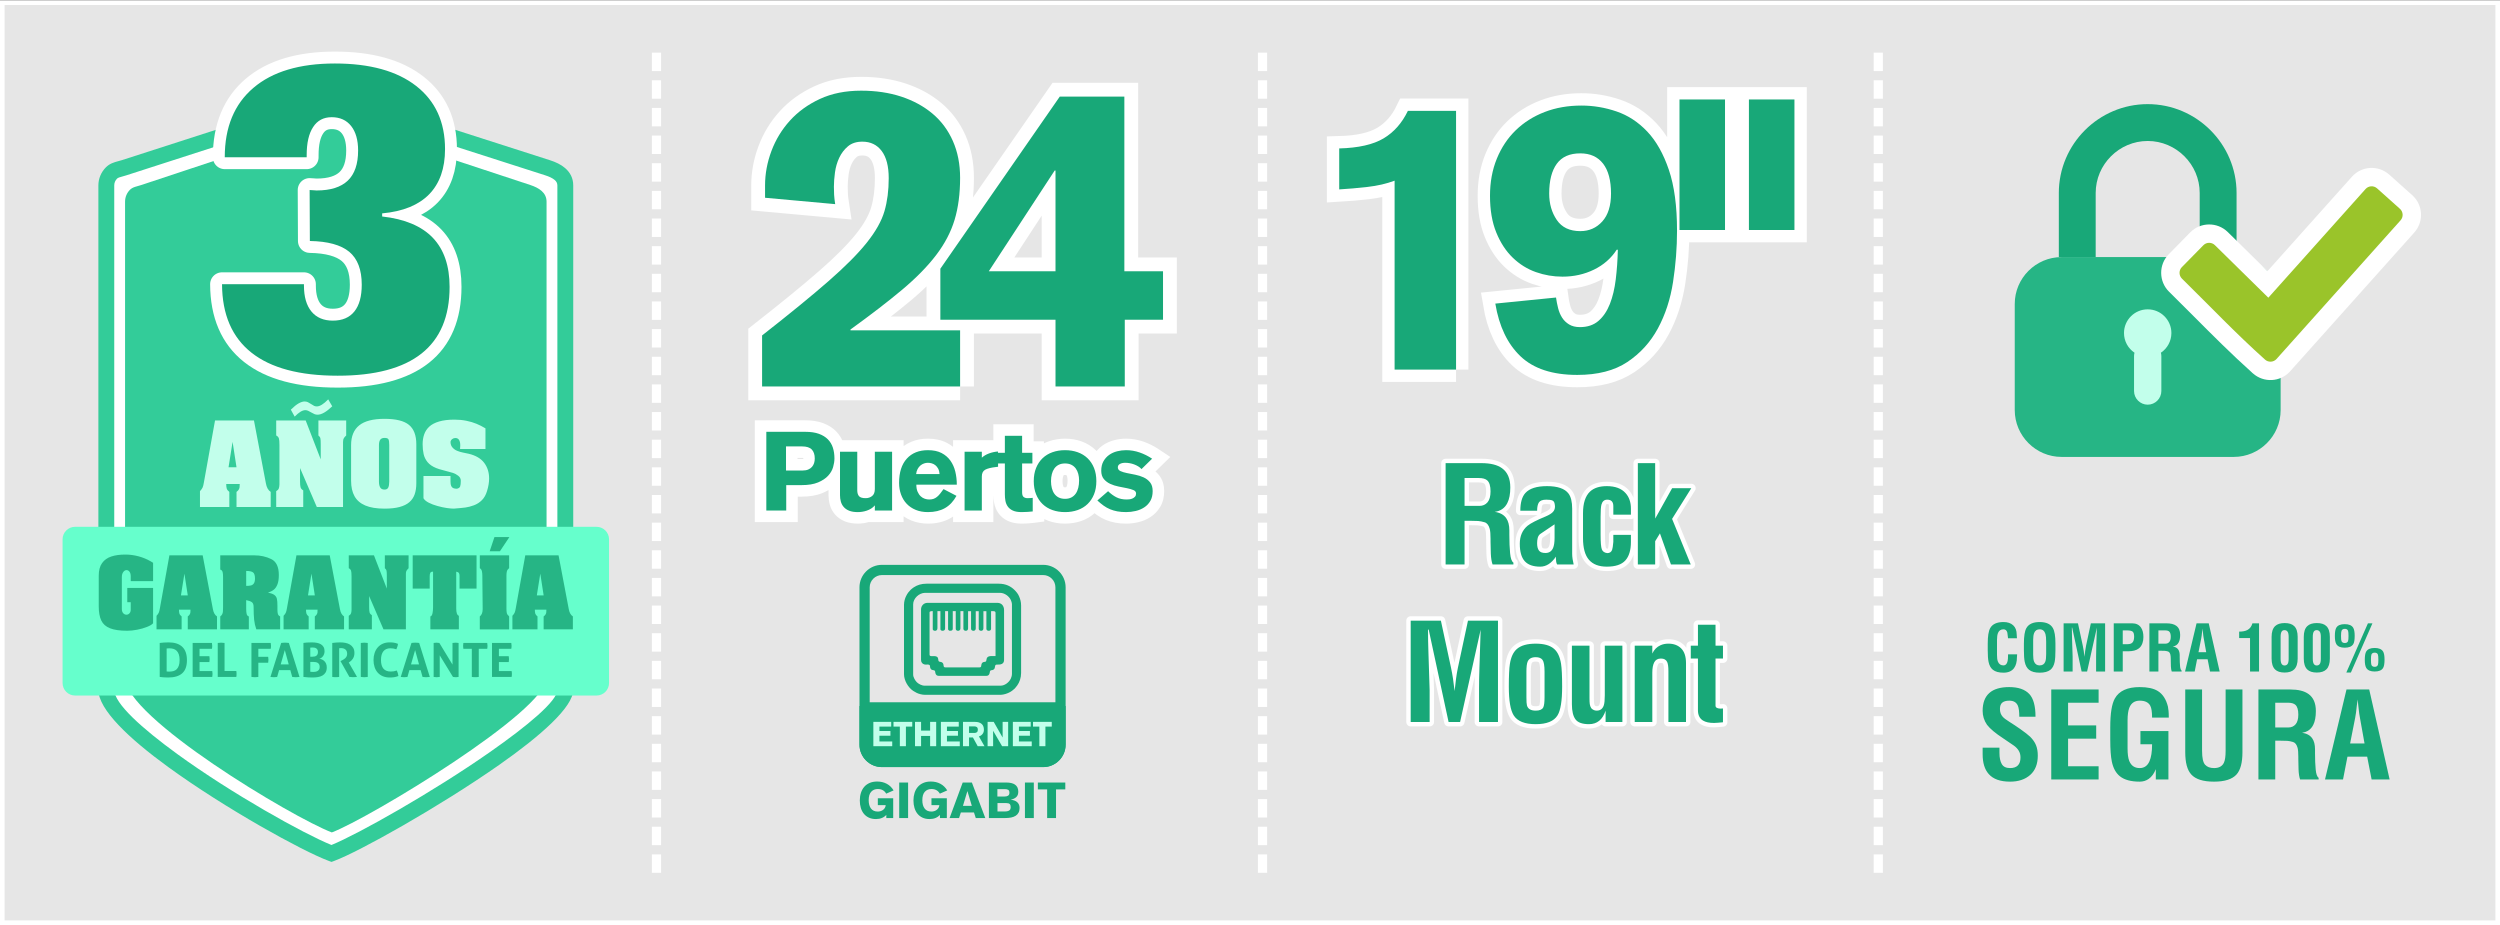 <svg xmlns="http://www.w3.org/2000/svg" xmlns:xlink="http://www.w3.org/1999/xlink" xmlns:xodm="http://www.corel.com/coreldraw/odm/2003" xml:space="preserve" width="543px" height="201px" style="shape-rendering:geometricPrecision; text-rendering:geometricPrecision; image-rendering:optimizeQuality; fill-rule:evenodd; clip-rule:evenodd" viewBox="0 0 395.717 146.356"><rect x="0" y="0" width="395.717" height="146.356" fill="#333333" stroke="none"/> <defs> <style type="text/css"> .str0 {stroke:white;stroke-width:0.729;stroke-miterlimit:22.926} .str4 {stroke:white;stroke-width:4.376;stroke-miterlimit:22.926} .str3 {stroke:white;stroke-width:3.907;stroke-miterlimit:22.926} .str1 {stroke:white;stroke-width:3.768;stroke-linecap:round;stroke-linejoin:round;stroke-miterlimit:22.926} .str2 {stroke:white;stroke-width:1.393;stroke-linecap:round;stroke-linejoin:round;stroke-miterlimit:22.926} .fil9 {fill:none;fill-rule:nonzero} .fil14 {fill:#18A878} .fil2 {fill:#26B585} .fil8 {fill:#33CC99} .fil12 {fill:#66FFCC} .fil5 {fill:#9AC42A} .fil3 {fill:#C2FFEB} .fil0 {fill:#E6E6E6} .fil6 {fill:white} .fil10 {fill:#18A878;fill-rule:nonzero} .fil4 {fill:#18A878;fill-rule:nonzero} .fil13 {fill:#26B585;fill-rule:nonzero} .fil7 {fill:#33CC99;fill-rule:nonzero} .fil11 {fill:#C2FFEB;fill-rule:nonzero} .fil15 {fill:#C2FFEB;fill-rule:nonzero} .fil16 {fill:white;fill-rule:nonzero} .fil1 {fill:white;fill-rule:nonzero} </style> </defs> <g id="Capa_x0020_1">  <polygon class="fil0 str0" points="0.365,0.365 395.353,0.365 395.353,145.992 0.365,145.992 "></polygon> <g id="_3116338180544"> <path class="fil1" d="M104.64 138.092l-1.458 0 0 -2.917 1.458 0 0 2.917zm0 -4.376l-1.458 0 0 -2.917 1.458 0 0 2.917zm0 -4.376l-1.458 0 0 -2.918 1.458 0 0 2.918zm0 -4.376l-1.458 0 0 -2.918 1.458 0 0 2.918zm0 -4.377l-1.458 0 0 -2.917 1.458 0 0 2.917zm0 -4.376l-1.458 0 0 -2.917 1.458 0 0 2.917zm0 -4.376l-1.458 0 0 -2.918 1.458 0 0 2.918zm0 -4.376l-1.458 0 0 -2.918 1.458 0 0 2.918zm0 -4.377l-1.458 0 0 -2.917 1.458 0 0 2.917zm0 -4.376l-1.458 0 0 -2.917 1.458 0 0 2.917zm0 -4.376l-1.458 0 0 -2.918 1.458 0 0 2.918zm0 -4.376l-1.458 0 0 -2.918 1.458 0 0 2.918zm0 -4.377l-1.458 0 0 -2.917 1.458 0 0 2.917zm0 -4.376l-1.458 0 0 -2.917 1.458 0 0 2.917zm0 -4.376l-1.458 0 0 -2.918 1.458 0 0 2.918zm0 -4.376l-1.458 0 0 -2.918 1.458 0 0 2.918zm0 -4.377l-1.458 0 0 -2.917 1.458 0 0 2.917zm0 -4.376l-1.458 0 0 -2.917 1.458 0 0 2.917zm0 -4.376l-1.458 0 0 -2.918 1.458 0 0 2.918zm0 -4.376l-1.458 0 0 -2.918 1.458 0 0 2.918zm0 -4.377l-1.458 0 0 -2.917 1.458 0 0 2.917zm0 -4.376l-1.458 0 0 -2.917 1.458 0 0 2.917zm0 -4.376l-1.458 0 0 -2.918 1.458 0 0 2.918zm0 -4.376l-1.458 0 0 -2.918 1.458 0 0 2.918zm0 -4.377l-1.458 0 0 -2.917 1.458 0 0 2.917zm0 -4.376l-1.458 0 0 -2.917 1.458 0 0 2.917zm0 -4.376l-1.458 0 0 -2.917 1.458 0 0 2.917zm0 -4.376l-1.458 0 0 -2.918 1.458 0 0 2.918zm0 -4.376l-1.458 0 0 -2.918 1.458 0 0 2.918zm0 -4.377l-1.458 0 0 -2.917 1.458 0 0 2.917z"></path> <path class="fil1" d="M200.571 138.092l-1.459 0 0 -2.917 1.459 0 0 2.917zm0 -4.376l-1.459 0 0 -2.917 1.459 0 0 2.917zm0 -4.376l-1.459 0 0 -2.918 1.459 0 0 2.918zm0 -4.376l-1.459 0 0 -2.918 1.459 0 0 2.918zm0 -4.377l-1.459 0 0 -2.917 1.459 0 0 2.917zm0 -4.376l-1.459 0 0 -2.917 1.459 0 0 2.917zm0 -4.376l-1.459 0 0 -2.918 1.459 0 0 2.918zm0 -4.376l-1.459 0 0 -2.918 1.459 0 0 2.918zm0 -4.377l-1.459 0 0 -2.917 1.459 0 0 2.917zm0 -4.376l-1.459 0 0 -2.917 1.459 0 0 2.917zm0 -4.376l-1.459 0 0 -2.918 1.459 0 0 2.918zm0 -4.376l-1.459 0 0 -2.918 1.459 0 0 2.918zm0 -4.377l-1.459 0 0 -2.917 1.459 0 0 2.917zm0 -4.376l-1.459 0 0 -2.917 1.459 0 0 2.917zm0 -4.376l-1.459 0 0 -2.918 1.459 0 0 2.918zm0 -4.376l-1.459 0 0 -2.918 1.459 0 0 2.918zm0 -4.377l-1.459 0 0 -2.917 1.459 0 0 2.917zm0 -4.376l-1.459 0 0 -2.917 1.459 0 0 2.917zm0 -4.376l-1.459 0 0 -2.918 1.459 0 0 2.918zm0 -4.376l-1.459 0 0 -2.918 1.459 0 0 2.918zm0 -4.377l-1.459 0 0 -2.917 1.459 0 0 2.917zm0 -4.376l-1.459 0 0 -2.917 1.459 0 0 2.917zm0 -4.376l-1.459 0 0 -2.918 1.459 0 0 2.918zm0 -4.376l-1.459 0 0 -2.918 1.459 0 0 2.918zm0 -4.377l-1.459 0 0 -2.917 1.459 0 0 2.917zm0 -4.376l-1.459 0 0 -2.917 1.459 0 0 2.917zm0 -4.376l-1.459 0 0 -2.917 1.459 0 0 2.917zm0 -4.376l-1.459 0 0 -2.918 1.459 0 0 2.918zm0 -4.376l-1.459 0 0 -2.918 1.459 0 0 2.918zm0 -4.377l-1.459 0 0 -2.917 1.459 0 0 2.917z"></path> </g> <path class="fil1" d="M298.037 138.092l-1.459 0 0 -2.917 1.459 0 0 2.917zm0 -4.376l-1.459 0 0 -2.917 1.459 0 0 2.917zm0 -4.376l-1.459 0 0 -2.918 1.459 0 0 2.918zm0 -4.376l-1.459 0 0 -2.918 1.459 0 0 2.918zm0 -4.377l-1.459 0 0 -2.917 1.459 0 0 2.917zm0 -4.376l-1.459 0 0 -2.917 1.459 0 0 2.917zm0 -4.376l-1.459 0 0 -2.918 1.459 0 0 2.918zm0 -4.376l-1.459 0 0 -2.918 1.459 0 0 2.918zm0 -4.377l-1.459 0 0 -2.917 1.459 0 0 2.917zm0 -4.376l-1.459 0 0 -2.917 1.459 0 0 2.917zm0 -4.376l-1.459 0 0 -2.918 1.459 0 0 2.918zm0 -4.376l-1.459 0 0 -2.918 1.459 0 0 2.918zm0 -4.377l-1.459 0 0 -2.917 1.459 0 0 2.917zm0 -4.376l-1.459 0 0 -2.917 1.459 0 0 2.917zm0 -4.376l-1.459 0 0 -2.918 1.459 0 0 2.918zm0 -4.376l-1.459 0 0 -2.918 1.459 0 0 2.918zm0 -4.377l-1.459 0 0 -2.917 1.459 0 0 2.917zm0 -4.376l-1.459 0 0 -2.917 1.459 0 0 2.917zm0 -4.376l-1.459 0 0 -2.918 1.459 0 0 2.918zm0 -4.376l-1.459 0 0 -2.918 1.459 0 0 2.918zm0 -4.377l-1.459 0 0 -2.917 1.459 0 0 2.917zm0 -4.376l-1.459 0 0 -2.917 1.459 0 0 2.917zm0 -4.376l-1.459 0 0 -2.918 1.459 0 0 2.918zm0 -4.376l-1.459 0 0 -2.918 1.459 0 0 2.918zm0 -4.377l-1.459 0 0 -2.917 1.459 0 0 2.917zm0 -4.376l-1.459 0 0 -2.917 1.459 0 0 2.917zm0 -4.376l-1.459 0 0 -2.917 1.459 0 0 2.917zm0 -4.376l-1.459 0 0 -2.918 1.459 0 0 2.918zm0 -4.376l-1.459 0 0 -2.918 1.459 0 0 2.918zm0 -4.377l-1.459 0 0 -2.917 1.459 0 0 2.917z"></path> <g id="_3116338180880"> <path class="fil2" d="M326.32 40.631l27.263 0c4.077,0 7.412,3.335 7.412,7.411l0 16.809c0,4.076 -3.335,7.411 -7.412,7.411l-27.263 0c-4.076,0 -7.412,-3.335 -7.412,-7.411l0 -16.809c0,-4.076 3.336,-7.411 7.412,-7.411z"></path> <path class="fil3" d="M339.952 48.902c2.071,0 3.751,1.679 3.751,3.751 0,1.298 -0.659,2.442 -1.661,3.115 0.046,0.176 0.071,0.361 0.071,0.551l0 5.511c0,1.189 -0.972,2.162 -2.161,2.162l0 0c-1.189,0 -2.162,-0.973 -2.162,-2.162l0 -5.511c0,-0.19 0.025,-0.375 0.072,-0.551 -1.002,-0.673 -1.662,-1.817 -1.662,-3.115 0,-2.072 1.68,-3.751 3.752,-3.751z"></path> <path class="fil4" d="M339.952 16.42c3.871,0 7.389,1.581 9.937,4.13 2.548,2.547 4.13,6.065 4.13,9.937l0 10.144 -5.835 0 0 -10.144c0,-2.261 -0.927,-4.319 -2.42,-5.812 -1.494,-1.494 -3.551,-2.421 -5.812,-2.421 -2.261,0 -4.319,0.927 -5.813,2.421 -1.493,1.493 -2.42,3.551 -2.42,5.812l0 10.144 -5.835 0 0 -10.144c0,-3.872 1.582,-7.389 4.13,-9.937 2.548,-2.549 6.066,-4.13 9.938,-4.13z"></path> <path class="fil1" d="M343.334 46.114c-0.822,-0.809 -1.239,-1.881 -1.249,-2.957 -0.009,-1.074 0.39,-2.152 1.199,-2.975l3.409 -3.468c0.808,-0.822 1.881,-1.239 2.957,-1.248 1.072,-0.01 2.151,0.39 2.975,1.199l6.292 6.185 13.36 -14.935c0.773,-0.864 1.824,-1.335 2.892,-1.394 1.065,-0.059 2.16,0.291 3.026,1.065l3.623 3.242 0.126 0.102 -0.007 0.008c0.789,0.761 1.219,1.763 1.275,2.782 0.059,1.066 -0.291,2.16 -1.065,3.025l-0.102 0.125 -0.005 -0.004 -19.53 21.832 -0.103 0.125 -0.007 -0.007c-0.762,0.789 -1.764,1.219 -2.782,1.275 -1.066,0.06 -2.16,-0.29 -3.026,-1.064l-0.125 -0.103 0.005 -0.005c-3.289,-2.949 -6.263,-5.933 -9.267,-8.948 -1.276,-1.28 -2.558,-2.566 -3.871,-3.857zm6.369 -4.163l-1.135 1.155c0.927,0.921 1.846,1.844 2.763,2.763 2.634,2.643 5.244,5.262 7.936,7.738l17.47 -19.529 -1.209 -1.081 -16.346 18.272 -9.479 -9.318z"></path> <path class="fil5" d="M345.374 44.04c-0.504,-0.496 -0.511,-1.314 -0.016,-1.818l3.409 -3.468c0.495,-0.504 1.313,-0.511 1.818,-0.015l8.464 8.32 15.393 -17.207c0.472,-0.527 1.288,-0.572 1.815,-0.101l3.624 3.242c0.527,0.471 0.572,1.288 0.101,1.815l-19.637 21.952c-0.472,0.527 -1.289,0.573 -1.816,0.101 -4.596,-4.111 -8.732,-8.473 -13.155,-12.821z"></path> </g> <g id="_3116338185056"> <path class="fil4" d="M317.851 103.51l1.436 0 -0.031 0.439c0,0.753 -0.156,1.337 -0.468,1.752 -0.36,0.475 -0.914,0.713 -1.661,0.713 -0.74,0 -1.3,-0.153 -1.68,-0.459 -0.34,-0.273 -0.567,-0.687 -0.683,-1.244 -0.088,-0.423 -0.132,-1.031 -0.132,-1.827l0 -1.09c0,-1.156 0.129,-1.966 0.387,-2.428 0.36,-0.647 1.063,-0.969 2.108,-0.969 0.646,0 1.155,0.17 1.528,0.511 0.374,0.341 0.561,0.832 0.561,1.473 0.027,0.198 0.04,0.393 0.04,0.583l-1.41 0c-0.075,-0.589 -0.112,-0.886 -0.112,-0.893 -0.096,-0.348 -0.296,-0.523 -0.603,-0.523 -0.43,0 -0.722,0.197 -0.88,0.592 -0.101,0.252 -0.153,0.612 -0.153,1.082l0 0.255 0 2.122c0,0.47 0.048,0.823 0.143,1.061 0.163,0.402 0.458,0.603 0.886,0.603 0.333,0 0.551,-0.231 0.652,-0.693 0.048,-0.217 0.072,-0.571 0.072,-1.06zm2.506 -0.626l0 -1.09c0,-1.156 0.129,-1.966 0.387,-2.428 0.36,-0.647 1.063,-0.969 2.108,-0.969 1.039,0 1.739,0.322 2.099,0.969 0.265,0.469 0.397,1.279 0.397,2.428l0 1.09c0,0.817 -0.041,1.421 -0.122,1.817 -0.116,0.57 -0.34,0.988 -0.673,1.254 -0.38,0.306 -0.947,0.459 -1.701,0.459 -0.74,0 -1.3,-0.153 -1.681,-0.459 -0.339,-0.273 -0.566,-0.687 -0.682,-1.244 -0.088,-0.423 -0.132,-1.031 -0.132,-1.827zm1.466 -1.407l0 2.122c0,0.47 0.048,0.823 0.143,1.061 0.163,0.402 0.458,0.603 0.886,0.603 0.449,0 0.747,-0.204 0.897,-0.613 0.088,-0.238 0.132,-0.628 0.132,-1.173l0 -1.96c0,-0.558 -0.037,-0.962 -0.112,-1.214 -0.149,-0.504 -0.455,-0.755 -0.917,-0.755 -0.428,0 -0.719,0.197 -0.876,0.592 -0.102,0.252 -0.153,0.612 -0.153,1.082l0 0.255zm6.245 2.349l0 2.404 -1.426 0 0 -7.629 2.273 0 0.761 3.534c0.11,0.518 0.202,1.105 0.271,1.764 0.034,-0.326 0.072,-0.635 0.109,-0.927 0.039,-0.292 0.085,-0.57 0.141,-0.835l0.757 -3.536 2.258 0 0 7.629 -1.426 0 0 -2.4c0,-0.562 0.01,-1.129 0.031,-1.698 0.061,-1.703 0.091,-2.652 0.091,-2.849l-1.548 6.947 -0.866 0 -1.497 -6.957 -0.051 0c0,0.564 0.01,1.131 0.03,1.701 0.061,1.705 0.092,2.655 0.092,2.852zm7.935 -4.105l0 2.18 0.764 0c0.34,0 0.591,-0.081 0.754,-0.243 0.19,-0.188 0.285,-0.501 0.285,-0.939 0,-0.416 -0.081,-0.687 -0.244,-0.811 -0.163,-0.124 -0.466,-0.187 -0.907,-0.187l-0.652 0zm0 6.509l-1.426 0 0 -7.629 2.914 0c0.631,0 1.1,0.225 1.405,0.679 0.252,0.371 0.377,0.866 0.377,1.48 0,0.365 -0.051,0.693 -0.153,0.983 -0.122,0.353 -0.309,0.627 -0.56,0.822 -0.204,0.163 -0.448,0.278 -0.733,0.35 -0.286,0.071 -0.574,0.107 -0.866,0.107l-0.958 0 0 3.208zm5.898 -3.29l-0.254 0 0 3.29 -1.426 0 0 -7.629 2.699 0c0.679,0 1.195,0.129 1.548,0.385 0.415,0.299 0.622,0.779 0.622,1.443 0,0.494 -0.075,0.888 -0.224,1.178 -0.19,0.379 -0.506,0.6 -0.948,0.661 0.401,0.061 0.69,0.22 0.866,0.479 0.156,0.224 0.234,0.533 0.234,0.926l0 0.316c0,0.537 0.019,1 0.057,1.391 0.037,0.39 0.12,0.626 0.249,0.708l0 0.142 -1.569 0c-0.075,-0.21 -0.119,-0.483 -0.132,-0.82 -0.014,-0.336 -0.02,-0.636 -0.02,-0.901l0 -0.214c0,-0.34 -0.021,-0.588 -0.062,-0.744 -0.074,-0.278 -0.203,-0.444 -0.387,-0.499 -0.183,-0.054 -0.344,-0.086 -0.484,-0.097 -0.139,-0.01 -0.344,-0.015 -0.616,-0.015l-0.153 0zm-0.254 -3.219l0 2.099 1.12 0c0.252,0 0.453,-0.09 0.606,-0.269 0.153,-0.18 0.23,-0.455 0.23,-0.827 0,-0.399 -0.082,-0.672 -0.245,-0.821 -0.129,-0.121 -0.346,-0.182 -0.652,-0.182l-1.059 0zm5.745 6.509l-1.528 0 1.823 -7.629 1.926 0 1.731 7.629 -1.528 0 -0.377 -1.935 -1.67 0 -0.377 1.935zm1.029 -5.22l-0.428 2.164 1.222 0 -0.387 -2.164c-0.027,-0.134 -0.049,-0.265 -0.066,-0.391 -0.017,-0.125 -0.042,-0.346 -0.076,-0.665l-0.051 -0.508 -0.072 0.508c-0.027,0.237 -0.049,0.431 -0.066,0.584 -0.017,0.153 -0.042,0.31 -0.076,0.472zm7.731 5.22l0 -5.297 -1.721 0 0 -1.018c0.55,0 0.988,-0.089 1.314,-0.264 0.387,-0.208 0.648,-0.558 0.784,-1.05l1.049 0 0 7.629 -1.426 0zm4.839 -5.478l0 3.439c0,0.394 0.054,0.674 0.163,0.837 0.109,0.163 0.261,0.245 0.458,0.245 0.211,0 0.372,-0.078 0.484,-0.235 0.112,-0.156 0.168,-0.439 0.168,-0.847l0 -3.439c0,-0.394 -0.057,-0.673 -0.173,-0.832 -0.115,-0.16 -0.275,-0.24 -0.479,-0.24 -0.203,0 -0.353,0.072 -0.448,0.214 -0.115,0.17 -0.173,0.457 -0.173,0.858zm-1.426 3.438l0 -3.437c0,-0.782 0.183,-1.349 0.55,-1.704 0.333,-0.326 0.839,-0.489 1.518,-0.489 0.679,0 1.181,0.159 1.507,0.479 0.367,0.354 0.551,0.925 0.551,1.714l0 3.437c0,0.775 -0.184,1.343 -0.551,1.704 -0.339,0.333 -0.845,0.499 -1.518,0.499 -0.672,0 -1.174,-0.163 -1.507,-0.489 -0.367,-0.361 -0.55,-0.932 -0.55,-1.714zm6.519 -3.438l0 3.439c0,0.394 0.054,0.674 0.163,0.837 0.109,0.163 0.262,0.245 0.459,0.245 0.21,0 0.371,-0.078 0.483,-0.235 0.112,-0.156 0.168,-0.439 0.168,-0.847l0 -3.439c0,-0.394 -0.057,-0.673 -0.173,-0.832 -0.115,-0.16 -0.275,-0.24 -0.478,-0.24 -0.204,0 -0.354,0.072 -0.449,0.214 -0.115,0.17 -0.173,0.457 -0.173,0.858zm-1.426 3.438l0 -3.437c0,-0.782 0.183,-1.349 0.55,-1.704 0.333,-0.326 0.839,-0.489 1.518,-0.489 0.679,0 1.182,0.159 1.508,0.479 0.366,0.354 0.55,0.925 0.55,1.714l0 3.437c0,0.775 -0.184,1.343 -0.55,1.704 -0.34,0.333 -0.846,0.499 -1.518,0.499 -0.673,0 -1.175,-0.163 -1.508,-0.489 -0.367,-0.361 -0.55,-0.932 -0.55,-1.714zm6.479 -5.457c0.665,0 1.113,0.19 1.344,0.57 0.157,0.259 0.235,0.69 0.235,1.294 0,0.618 -0.075,1.049 -0.224,1.294 -0.231,0.38 -0.683,0.57 -1.355,0.57 -0.652,0 -1.094,-0.19 -1.325,-0.57 -0.156,-0.258 -0.234,-0.689 -0.234,-1.294 0,-0.611 0.075,-1.042 0.224,-1.294 0.224,-0.38 0.669,-0.57 1.335,-0.57zm0.02 0.744c-0.265,0 -0.438,0.102 -0.519,0.305 -0.055,0.136 -0.082,0.408 -0.082,0.815 0,0.421 0.024,0.693 0.071,0.815 0.082,0.204 0.258,0.306 0.53,0.306 0.265,0 0.435,-0.102 0.509,-0.306 0.048,-0.129 0.072,-0.401 0.072,-0.815 0,-0.414 -0.024,-0.686 -0.072,-0.815 -0.074,-0.203 -0.244,-0.305 -0.509,-0.305zm0.957 6.916l-0.723 0 3.423 -7.792 0.713 0 -3.413 7.792zm3.759 -3.891c0.666,0 1.114,0.19 1.345,0.57 0.149,0.252 0.224,0.683 0.224,1.294 0,0.611 -0.075,1.043 -0.224,1.294 -0.224,0.38 -0.672,0.57 -1.345,0.57 -0.651,0 -1.093,-0.19 -1.324,-0.57 -0.156,-0.258 -0.234,-0.689 -0.234,-1.294 0,-0.611 0.075,-1.042 0.224,-1.294 0.224,-0.38 0.669,-0.57 1.334,-0.57zm0.011 0.744c-0.272,0 -0.445,0.102 -0.52,0.305 -0.047,0.122 -0.071,0.394 -0.071,0.815 0,0.414 0.024,0.686 0.071,0.815 0.075,0.204 0.248,0.306 0.52,0.306 0.265,0 0.434,-0.102 0.509,-0.306 0.047,-0.129 0.071,-0.401 0.071,-0.815 0,-0.414 -0.024,-0.686 -0.071,-0.815 -0.075,-0.203 -0.244,-0.305 -0.509,-0.305z"></path> <path class="fil4" d="M322.195 113.392l-2.568 0c0,-0.818 -0.076,-1.404 -0.231,-1.763 -0.232,-0.523 -0.682,-0.786 -1.347,-0.786 -0.489,0 -0.86,0.102 -1.11,0.305 -0.251,0.202 -0.374,0.545 -0.374,1.03 0,0.482 0.146,0.888 0.441,1.217 0.177,0.203 0.542,0.476 1.09,0.821 0.548,0.343 1.103,0.71 1.664,1.103 0.742,0.52 1.272,0.935 1.592,1.24 0.431,0.431 0.741,0.878 0.925,1.341 0.187,0.466 0.279,1.014 0.279,1.648 0,1.322 -0.399,2.337 -1.198,3.047 -0.799,0.713 -1.864,1.068 -3.195,1.068 -1.535,0 -2.657,-0.399 -3.367,-1.198 -0.647,-0.723 -0.97,-1.769 -0.97,-3.139l0 -1.046 2.663 0 0 0.837c0,0.761 0.123,1.351 0.371,1.769 0.247,0.418 0.681,0.628 1.303,0.628 1.103,0 1.654,-0.558 1.654,-1.677 0,-0.406 -0.088,-0.758 -0.269,-1.056 -0.177,-0.298 -0.425,-0.567 -0.745,-0.802 -0.32,-0.235 -0.894,-0.624 -1.721,-1.17 -1.227,-0.802 -2.083,-1.518 -2.568,-2.152 -0.46,-0.675 -0.688,-1.405 -0.688,-2.191 0,-2.514 1.401,-3.772 4.204,-3.772 1.439,0 2.504,0.368 3.192,1.106 0.65,0.701 0.973,1.899 0.973,3.592zm9.986 9.929l-7.494 0 0 -14.247 7.494 0 0 2.093 -4.832 0 0 3.594 4.451 0 0 2.093 -4.451 0 0 4.374 4.832 0 0 2.093zm1.845 -6.249l0 -2.035c0,-2.159 0.24,-3.671 0.722,-4.533 0.672,-1.208 1.985,-1.81 3.938,-1.81 1.23,0 2.181,0.203 2.853,0.612 0.786,0.482 1.325,1.309 1.616,2.482 0.038,0.177 0.07,0.402 0.095,0.678 0.026,0.273 0.039,0.625 0.039,1.059l-2.644 0c0,-0.894 -0.095,-1.518 -0.286,-1.877 -0.282,-0.535 -0.836,-0.805 -1.664,-0.805 -0.802,0 -1.35,0.368 -1.645,1.107 -0.19,0.469 -0.286,1.141 -0.286,2.019l0 0.475 0 3.963c0,0.878 0.089,1.538 0.267,1.981 0.304,0.751 0.856,1.126 1.655,1.126 0.71,0 1.223,-0.356 1.54,-1.065 0.279,-0.622 0.419,-1.522 0.419,-2.701l-1.845 0 0 -2.093 4.431 0 0 7.666 -1.997 0 0 -1.636c-0.266,0.685 -0.64,1.198 -1.122,1.54 -0.418,0.292 -0.894,0.438 -1.426,0.438 -1.383,0 -2.429,-0.285 -3.139,-0.856 -0.634,-0.51 -1.059,-1.284 -1.274,-2.324 -0.165,-0.789 -0.247,-1.924 -0.247,-3.411zm18.259 1.706l0 -9.704 2.663 0 0 9.935c0,1.645 -0.311,2.819 -0.932,3.513 -0.685,0.761 -1.877,1.141 -3.576,1.141 -1.712,0 -2.91,-0.38 -3.595,-1.141 -0.634,-0.694 -0.951,-1.868 -0.951,-3.513l0 -9.935 2.663 0 0 9.704c0,1.116 0.159,1.848 0.476,2.203 0.317,0.355 0.792,0.533 1.426,0.533 0.774,0 1.294,-0.286 1.56,-0.856 0.177,-0.378 0.266,-1.005 0.266,-1.88zm8.331 -1.601l-0.476 0 0 6.144 -2.662 0 0 -14.247 5.04 0c1.268,0 2.232,0.241 2.891,0.72 0.774,0.558 1.16,1.455 1.16,2.695 0,0.922 -0.139,1.657 -0.418,2.199 -0.355,0.707 -0.945,1.119 -1.769,1.234 0.748,0.114 1.287,0.412 1.617,0.894 0.291,0.418 0.437,0.995 0.437,1.73l0 0.59c0,1.002 0.035,1.867 0.105,2.596 0.069,0.73 0.225,1.17 0.466,1.322l0 0.267 -2.929 0c-0.14,-0.393 -0.222,-0.904 -0.248,-1.532 -0.025,-0.627 -0.038,-1.188 -0.038,-1.683l0 -0.399c0,-0.634 -0.038,-1.097 -0.114,-1.389 -0.139,-0.52 -0.38,-0.83 -0.722,-0.932 -0.343,-0.101 -0.644,-0.162 -0.904,-0.181 -0.26,-0.019 -0.643,-0.028 -1.151,-0.028l-0.285 0zm-0.476 -6.01l0 3.918 2.093 0c0.469,0 0.846,-0.168 1.131,-0.501 0.286,-0.336 0.428,-0.85 0.428,-1.544 0,-0.745 -0.152,-1.255 -0.456,-1.534 -0.241,-0.225 -0.647,-0.339 -1.217,-0.339l-1.979 0zm10.728 12.154l-2.853 0 3.404 -14.247 3.595 0 3.234 14.247 -2.853 0 -0.704 -3.614 -3.119 0 -0.704 3.614zm1.921 -9.748l-0.799 4.041 2.283 0 -0.723 -4.041c-0.051,-0.251 -0.092,-0.495 -0.124,-0.73 -0.032,-0.234 -0.079,-0.646 -0.142,-1.242l-0.096 -0.948 -0.133 0.948c-0.051,0.444 -0.092,0.805 -0.123,1.09 -0.032,0.286 -0.08,0.58 -0.143,0.882z"></path> </g> <g id="_3116338183424"> <path class="fil6" d="M19.615 26.498l33.449 -10.79 33.629 10.79c1.46,0.468 2.787,1.254 2.787,2.787 0,26.616 0,53.231 0,79.847 0,5.591 -30.575,23.519 -37.012,25.901 -6.907,-2.576 -35.641,-19.322 -35.641,-25.901l0 -79.847c0,-0.766 0.314,-1.463 0.819,-1.968 0.505,-0.505 1.239,-0.584 1.969,-0.819z"></path> <path class="fil7" d="M19.232 25.306l33.831 -10.913 34.013 10.913c0.871,0.279 1.717,0.667 2.377,1.24 0.78,0.677 1.283,1.562 1.283,2.739l0 79.847c0,2.72 -5.149,7.277 -11.753,11.899 -9.5,6.648 -22.167,13.73 -26.083,15.179l-0.429 0.159 -0.439 -0.164c-4.219,-1.573 -16.395,-8.308 -25.412,-14.861 -6.239,-4.534 -11.048,-9.112 -11.048,-12.212l0 -79.847c0,-0.542 0.11,-1.064 0.309,-1.543 0.207,-0.498 0.508,-0.944 0.877,-1.313 0.617,-0.617 1.289,-0.798 2,-0.99 0.182,-0.049 0.368,-0.099 0.474,-0.133zm33.833 -8.283l-33.067 10.667c-0.251,0.081 -0.423,0.127 -0.592,0.173 -0.373,0.1 -0.726,0.196 -0.872,0.342 -0.145,0.145 -0.26,0.314 -0.337,0.498 -0.073,0.176 -0.114,0.373 -0.114,0.582l0 79.847c0,2.155 4.357,6.074 10.008,10.181 8.566,6.225 19.936,12.581 24.373,14.375 4.227,-1.72 16.072,-8.4 25.086,-14.708 5.998,-4.197 10.674,-8.087 10.674,-9.848l0 -79.847c0,-0.355 -0.16,-0.63 -0.409,-0.846 -0.369,-0.32 -0.916,-0.56 -1.505,-0.749l-33.245 -10.667z"></path> <path class="fil8" d="M22.354 29.227l30.717 -10.187 30.882 10.187c1.341,0.442 2.56,1.185 2.56,2.632 0,25.129 0,50.258 0,75.387 0,5.279 -28.078,22.206 -33.989,24.455 -6.342,-2.432 -32.729,-18.243 -32.729,-24.455l0 -75.387c0,-0.724 0.288,-1.382 0.752,-1.859 0.464,-0.477 1.137,-0.551 1.807,-0.773z"></path> <g> <path class="fil9 str1" d="M35.144 44.927l12.967 0 0 0.216c0,1.777 0.396,3.145 1.188,4.106 0.793,0.961 1.922,1.441 3.386,1.441 1.489,0 2.63,-0.48 3.41,-1.453 0.781,-0.972 1.165,-2.389 1.165,-4.238 0,-2.366 -0.66,-4.095 -1.969,-5.199 -1.321,-1.093 -3.398,-1.669 -6.244,-1.717l-0.036 -8.069c0.144,0 0.336,0.012 0.577,0.036 0.252,0.024 0.42,0.036 0.516,0.036 2.209,0 3.854,-0.516 4.947,-1.56 1.092,-1.045 1.633,-2.63 1.633,-4.767 0,-1.657 -0.373,-2.954 -1.105,-3.878 -0.732,-0.925 -1.765,-1.393 -3.074,-1.393 -1.284,0 -2.269,0.516 -2.941,1.561 -0.685,1.032 -1.021,2.521 -1.021,4.466l0 0.312 -12.967 0c0,-4.754 1.513,-8.416 4.539,-10.986 3.013,-2.569 7.323,-3.854 12.894,-3.854 5.536,0 9.822,1.189 12.86,3.554 3.05,2.377 4.574,5.703 4.574,10.002 0,3.049 -0.84,5.427 -2.509,7.144 -1.681,1.717 -4.154,2.725 -7.444,3.025l0 0.493c3.578,0.396 6.243,1.525 8.02,3.373 1.765,1.85 2.654,4.443 2.654,7.769 0,4.682 -1.477,8.2 -4.431,10.542 -2.953,2.341 -7.372,3.518 -13.279,3.518 -6.028,0 -10.578,-1.213 -13.652,-3.65 -3.085,-2.438 -4.635,-6.052 -4.658,-10.83z"></path> <path id="_1" class="fil10" d="M35.144 44.927l12.967 0 0 0.216c0,1.777 0.396,3.145 1.188,4.106 0.793,0.961 1.922,1.441 3.386,1.441 1.489,0 2.63,-0.48 3.41,-1.453 0.781,-0.972 1.165,-2.389 1.165,-4.238 0,-2.366 -0.66,-4.095 -1.969,-5.199 -1.321,-1.093 -3.398,-1.669 -6.244,-1.717l-0.036 -8.069c0.144,0 0.336,0.012 0.577,0.036 0.252,0.024 0.42,0.036 0.516,0.036 2.209,0 3.854,-0.516 4.947,-1.56 1.092,-1.045 1.633,-2.63 1.633,-4.767 0,-1.657 -0.373,-2.954 -1.105,-3.878 -0.732,-0.925 -1.765,-1.393 -3.074,-1.393 -1.284,0 -2.269,0.516 -2.941,1.561 -0.685,1.032 -1.021,2.521 -1.021,4.466l0 0.312 -12.967 0c0,-4.754 1.513,-8.416 4.539,-10.986 3.013,-2.569 7.323,-3.854 12.894,-3.854 5.536,0 9.822,1.189 12.86,3.554 3.05,2.377 4.574,5.703 4.574,10.002 0,3.049 -0.84,5.427 -2.509,7.144 -1.681,1.717 -4.154,2.725 -7.444,3.025l0 0.493c3.578,0.396 6.243,1.525 8.02,3.373 1.765,1.85 2.654,4.443 2.654,7.769 0,4.682 -1.477,8.2 -4.431,10.542 -2.953,2.341 -7.372,3.518 -13.279,3.518 -6.028,0 -10.578,-1.213 -13.652,-3.65 -3.085,-2.438 -4.635,-6.052 -4.658,-10.83z"></path> </g> <path class="fil11" d="M40.197 66.488l1.887 9.938c0.115,0.665 0.37,1.123 0.764,1.371l0 2.395 -5.411 0 0 -2.393c0.162,-0.119 0.279,-0.242 0.351,-0.364 0.075,-0.12 0.117,-0.245 0.133,-0.373 0.016,-0.128 0.024,-0.298 0.024,-0.511l-2.138 0c0,0.311 0.027,0.553 0.083,0.729 0.053,0.173 0.192,0.346 0.41,0.519l0 2.393 -4.648 0 0 -2.51c0.192,-0.202 0.33,-0.391 0.41,-0.562 0.08,-0.173 0.152,-0.447 0.213,-0.827l1.762 -9.805 6.16 0zm-2.76 7.411l-0.623 -4.025 -0.639 4.025 1.262 0zm6.284 -7.411l4.664 0 2.383 6.163 0 -2.396c0,-0.466 -0.019,-0.782 -0.059,-0.948 -0.04,-0.162 -0.141,-0.308 -0.309,-0.439l0 -2.38 4.398 0 0 2.38c-0.157,0.149 -0.269,0.274 -0.333,0.373 -0.064,0.098 -0.109,0.2 -0.133,0.301 -0.024,0.101 -0.034,0.224 -0.034,0.362l0 0.351 0 9.937 -4.148 0 -2.657 -6.167 0 2.142c0,0.397 0.027,0.695 0.083,0.897 0.053,0.203 0.194,0.368 0.423,0.493l0 2.635 -4.278 0 0 -2.512c0.208,-0.118 0.344,-0.256 0.405,-0.413 0.061,-0.155 0.098,-0.368 0.109,-0.639l0 -0.461 0 -5.779c0,-0.529 -0.032,-0.889 -0.093,-1.072 -0.064,-0.184 -0.202,-0.333 -0.421,-0.448l0 -2.38zm2.314 -1.706c0.474,-0.468 0.889,-0.801 1.245,-1.001 0.357,-0.197 0.669,-0.295 0.932,-0.295 0.195,0 0.368,0.037 0.519,0.109 0.155,0.074 0.33,0.176 0.525,0.306 0.194,0.13 0.351,0.224 0.468,0.282 0.117,0.056 0.258,0.085 0.426,0.085 0.482,0 1.084,-0.372 1.802,-1.118l0.639 1.1c-0.926,0.886 -1.698,1.328 -2.318,1.328 -0.176,0 -0.336,-0.029 -0.48,-0.085 -0.143,-0.059 -0.314,-0.146 -0.516,-0.266 -0.2,-0.12 -0.37,-0.211 -0.514,-0.275 -0.143,-0.061 -0.29,-0.093 -0.442,-0.093 -0.452,0 -1.011,0.341 -1.677,1.023l-0.609 -1.1zm9.54 11.26c0,0.977 0.181,1.792 0.543,2.441 0.362,0.65 0.932,1.14 1.709,1.47 0.778,0.33 1.789,0.495 3.038,0.495 0.937,0 1.727,-0.085 2.371,-0.258 0.645,-0.171 1.164,-0.423 1.552,-0.759 0.391,-0.336 0.674,-0.75 0.847,-1.243 0.175,-0.495 0.264,-1.084 0.264,-1.765l0 -6.165c0,-1.406 -0.389,-2.428 -1.164,-3.067 -0.774,-0.639 -2.066,-0.958 -3.87,-0.958 -0.905,0 -1.691,0.085 -2.359,0.258 -0.668,0.171 -1.216,0.429 -1.642,0.772 -0.426,0.343 -0.748,0.775 -0.964,1.294 -0.216,0.519 -0.325,1.131 -0.325,1.831l0 5.654zm6.038 0.125c0,0.418 -0.054,0.732 -0.157,0.945 -0.104,0.213 -0.301,0.32 -0.591,0.32 -0.333,0 -0.562,-0.117 -0.69,-0.351 -0.128,-0.235 -0.191,-0.538 -0.191,-0.914l0 -5.779c0,-0.383 0.069,-0.67 0.21,-0.857 0.141,-0.186 0.365,-0.279 0.671,-0.279 0.343,0 0.554,0.077 0.631,0.237 0.077,0.159 0.117,0.457 0.117,0.899l0 5.779zm5.417 -0.881l4.28 0 0 0.881c0,0.309 0.038,0.541 0.112,0.703 0.077,0.16 0.187,0.272 0.333,0.336 0.144,0.061 0.332,0.093 0.561,0.093 0.28,-0.056 0.453,-0.181 0.522,-0.37 0.067,-0.189 0.101,-0.485 0.101,-0.887 0,-0.322 -0.133,-0.585 -0.399,-0.793 -0.263,-0.207 -0.548,-0.359 -0.849,-0.458 -0.301,-0.096 -0.756,-0.221 -1.363,-0.373 -0.61,-0.154 -1.038,-0.284 -1.288,-0.393 -0.591,-0.24 -1.044,-0.551 -1.361,-0.935 -0.314,-0.386 -0.521,-0.812 -0.625,-1.28 -0.104,-0.469 -0.157,-0.985 -0.157,-1.552 0,-0.565 0.08,-1.084 0.242,-1.549 0.16,-0.469 0.429,-0.879 0.801,-1.23 0.376,-0.352 0.895,-0.626 1.56,-0.823 0.666,-0.197 1.478,-0.295 2.433,-0.295 0.666,0 1.294,0.058 1.882,0.178 0.591,0.12 1.129,0.28 1.611,0.479 0.484,0.202 0.958,0.442 1.419,0.722l0 3.266 -4.023 0c0.021,-0.136 0.032,-0.319 0.032,-0.554 0,-0.791 -0.261,-1.184 -0.78,-1.184 -0.178,0 -0.34,0.055 -0.492,0.17 -0.149,0.114 -0.243,0.261 -0.272,0.436 0,0.354 0.099,0.65 0.301,0.882 0.2,0.234 0.447,0.412 0.74,0.535 0.293,0.122 0.596,0.215 0.911,0.277 0.316,0.061 0.625,0.127 0.931,0.194 1.108,0.266 1.922,0.742 2.447,1.435 0.521,0.692 0.782,1.514 0.782,2.473 0,0.628 -0.112,1.299 -0.335,2.01 -0.181,0.598 -0.453,1.075 -0.815,1.434 -0.362,0.36 -0.777,0.626 -1.251,0.804 -0.474,0.176 -0.924,0.293 -1.352,0.352 -0.429,0.055 -1.046,0.117 -1.853,0.178 -0.285,0 -0.655,-0.035 -1.11,-0.101 -0.455,-0.067 -0.942,-0.173 -1.461,-0.317 -0.522,-0.141 -0.983,-0.317 -1.385,-0.524 -0.404,-0.208 -0.681,-0.442 -0.83,-0.703l0 -3.517z"></path> <path class="fil12" d="M11.882 83.325l82.544 0c1.088,0 1.978,0.89 1.978,1.978l0 22.75c0,1.088 -0.89,1.978 -1.978,1.978l-82.544 0c-1.088,0 -1.978,-0.89 -1.978,-1.978l0 -22.75c0,-1.088 0.89,-1.978 1.978,-1.978z"></path> <path class="fil13" d="M15.629 95.898l0 -4.834c0,-0.845 0.177,-1.511 0.532,-2.003 0.355,-0.492 0.845,-0.838 1.464,-1.04 0.619,-0.203 1.347,-0.303 2.182,-0.303 0.244,0 0.43,0.004 0.56,0.014 1.409,0.107 2.697,0.534 3.865,1.286l0 2.904 -3.539 0 0 -0.747c0,-0.323 -0.064,-0.571 -0.194,-0.742 -0.127,-0.171 -0.287,-0.257 -0.473,-0.257 -0.189,0 -0.362,0.1 -0.512,0.3 -0.15,0.201 -0.228,0.469 -0.228,0.806l0 5.055c0,0.285 0.073,0.505 0.219,0.662 0.143,0.157 0.314,0.237 0.509,0.237 0.182,0 0.339,-0.071 0.476,-0.214 0.134,-0.141 0.203,-0.334 0.203,-0.58l0 -1.186 -0.547 0 0 -2.253 4.086 0 0 5.587c-0.169,0.201 -0.49,0.392 -0.961,0.578 -0.471,0.187 -0.99,0.335 -1.561,0.444 -0.571,0.109 -1.092,0.164 -1.564,0.164 -1.167,0 -2.08,-0.132 -2.735,-0.394 -0.656,-0.261 -1.116,-0.673 -1.382,-1.234 -0.266,-0.559 -0.4,-1.31 -0.4,-2.25zm16.452 -8.057l1.614 8.496c0.098,0.569 0.317,0.96 0.653,1.172l0 2.049 -4.627 0 0 -2.046c0.139,-0.103 0.239,-0.208 0.301,-0.312 0.063,-0.103 0.1,-0.21 0.114,-0.319 0.013,-0.109 0.02,-0.255 0.02,-0.437l-1.828 0c0,0.266 0.023,0.473 0.071,0.624 0.045,0.148 0.164,0.296 0.35,0.444l0 2.046 -3.973 0 0 -2.147c0.163,-0.173 0.282,-0.334 0.35,-0.48 0.068,-0.148 0.13,-0.382 0.182,-0.708l1.507 -8.382 5.266 0zm-2.36 6.336l-0.532 -3.441 -0.547 3.441 1.079 0zm5.144 -6.336l5.385 0c0.976,0 1.866,0.196 2.674,0.587 0.808,0.392 1.211,1.234 1.211,2.526 0,0.62 -0.073,1.113 -0.221,1.484 -0.145,0.371 -0.337,0.651 -0.574,0.838 -0.234,0.187 -0.543,0.346 -0.926,0.48 0.458,0.075 0.792,0.191 1.006,0.351 0.214,0.157 0.351,0.364 0.408,0.619 0.059,0.257 0.086,0.637 0.086,1.145l0 0.573c0,0.285 0.025,0.51 0.071,0.676 0.048,0.166 0.166,0.296 0.357,0.389l0 2.049 -3.771 0c-0.173,-0.485 -0.287,-0.991 -0.344,-1.514 -0.054,-0.523 -0.084,-1.202 -0.084,-2.035 0,-0.382 -0.098,-0.637 -0.298,-0.769 -0.201,-0.132 -0.492,-0.234 -0.876,-0.309l0 1.406c0,0.321 0.025,0.583 0.075,0.79 0.048,0.207 0.164,0.334 0.345,0.385l0 2.046 -4.524 0 0 -2.049c0.148,-0.107 0.25,-0.223 0.309,-0.353 0.062,-0.129 0.098,-0.268 0.112,-0.416 0.014,-0.151 0.021,-0.357 0.021,-0.624l0 -4.836c0,-0.312 -0.019,-0.546 -0.051,-0.708 -0.034,-0.159 -0.082,-0.271 -0.145,-0.332 -0.062,-0.062 -0.144,-0.112 -0.246,-0.148l0 -2.251zm4.104 2.471l0 2.365c0.311,0 0.564,-0.025 0.755,-0.07 0.191,-0.048 0.346,-0.157 0.464,-0.33 0.117,-0.175 0.176,-0.437 0.176,-0.79 -0.005,-0.48 -0.11,-0.797 -0.312,-0.947 -0.205,-0.152 -0.567,-0.228 -1.083,-0.228zm13.223 -2.471l1.614 8.496c0.097,0.569 0.316,0.96 0.653,1.172l0 2.049 -4.627 0 0 -2.046c0.139,-0.103 0.239,-0.208 0.3,-0.312 0.064,-0.103 0.1,-0.21 0.114,-0.319 0.014,-0.109 0.02,-0.255 0.02,-0.437l-1.827 0c0,0.266 0.023,0.473 0.07,0.624 0.046,0.148 0.164,0.296 0.351,0.444l0 2.046 -3.974 0 0 -2.147c0.164,-0.173 0.282,-0.334 0.351,-0.48 0.068,-0.148 0.129,-0.382 0.182,-0.708l1.506 -8.382 5.267 0zm-2.36 6.336l-0.533 -3.441 -0.546 3.441 1.079 0zm5.373 -6.336l3.988 0 2.037 5.269 0 -2.049c0,-0.398 -0.016,-0.669 -0.05,-0.81 -0.034,-0.139 -0.121,-0.264 -0.264,-0.375l0 -2.035 3.759 0 0 2.035c-0.134,0.127 -0.229,0.234 -0.284,0.318 -0.054,0.084 -0.093,0.171 -0.114,0.258 -0.02,0.086 -0.029,0.19 -0.029,0.309l0 0.3 0 8.497 -3.546 0 -2.271 -5.274 0 1.832c0,0.34 0.022,0.594 0.07,0.767 0.045,0.173 0.166,0.315 0.362,0.421l0 2.254 -3.658 0 0 -2.149c0.178,-0.1 0.294,-0.219 0.346,-0.353 0.053,-0.132 0.085,-0.314 0.094,-0.546l0 -0.394 0 -4.941c0,-0.453 -0.028,-0.76 -0.08,-0.917 -0.055,-0.157 -0.173,-0.285 -0.36,-0.382l0 -2.035zm10.119 0l10.106 0 0 5.269 -2.691 0 0 -2.046c0,-0.166 -0.031,-0.303 -0.093,-0.412 -0.061,-0.107 -0.207,-0.185 -0.432,-0.23l0 5.801c0,0.699 0.138,1.095 0.418,1.188l0 2.147 -4.51 0 0 -2.046c0.164,-0.037 0.275,-0.201 0.336,-0.492 0.059,-0.291 0.089,-0.592 0.089,-0.904l0 -5.694c-0.234,0 -0.382,0.068 -0.442,0.2 -0.061,0.134 -0.091,0.319 -0.091,0.553l0 1.935 -2.69 0 0 -5.269zm10.622 0l4.643 0 0 2.035c-0.187,0.141 -0.305,0.302 -0.353,0.482 -0.05,0.18 -0.073,0.414 -0.073,0.703l0 5.162c0,0.271 0.012,0.483 0.037,0.633 0.023,0.152 0.061,0.264 0.109,0.337 0.05,0.075 0.144,0.18 0.28,0.316l0 2.049 -4.643 0 0 -2.049c0.303,-0.225 0.455,-0.617 0.455,-1.172l-0.054 -5.303c0,-0.252 -0.025,-0.485 -0.073,-0.696 -0.05,-0.21 -0.159,-0.365 -0.328,-0.462l0 -2.035zm4.684 -2.893l-2.365 0 -0.755 2.253 1.616 0 1.504 -2.253zm7.782 2.893l1.613 8.496c0.098,0.569 0.317,0.96 0.653,1.172l0 2.049 -4.627 0 0 -2.046c0.139,-0.103 0.239,-0.208 0.301,-0.312 0.064,-0.103 0.1,-0.21 0.114,-0.319 0.013,-0.109 0.02,-0.255 0.02,-0.437l-1.827 0c0,0.266 0.022,0.473 0.07,0.624 0.046,0.148 0.164,0.296 0.351,0.444l0 2.046 -3.974 0 0 -2.147c0.164,-0.173 0.282,-0.334 0.35,-0.48 0.068,-0.148 0.13,-0.382 0.182,-0.708l1.507 -8.382 5.267 0zm-2.361 6.336l-0.532 -3.441 -0.547 3.441 1.079 0z"></path> <path class="fil13" d="M25.28 101.709c0.209,-0.025 0.429,-0.046 0.658,-0.064 0.23,-0.017 0.484,-0.026 0.763,-0.026 0.943,0 1.66,0.235 2.151,0.703 0.491,0.469 0.737,1.173 0.737,2.11 0,0.943 -0.249,1.636 -0.748,2.08 -0.499,0.444 -1.24,0.665 -2.222,0.665 -0.255,0 -0.489,-0.008 -0.703,-0.026 -0.215,-0.017 -0.427,-0.038 -0.636,-0.063l0 -5.379zm1.099 4.511c0.045,0.005 0.103,0.01 0.172,0.015 0.07,0.005 0.155,0.008 0.255,0.008 0.229,0 0.442,-0.027 0.639,-0.079 0.198,-0.053 0.368,-0.148 0.513,-0.288 0.145,-0.14 0.259,-0.327 0.344,-0.561 0.085,-0.235 0.127,-0.536 0.127,-0.905 0,-0.36 -0.042,-0.659 -0.127,-0.898 -0.085,-0.24 -0.199,-0.429 -0.344,-0.569 -0.145,-0.139 -0.311,-0.238 -0.498,-0.295 -0.187,-0.058 -0.385,-0.086 -0.594,-0.086 -0.07,0 -0.151,0.001 -0.243,0.004 -0.093,0.002 -0.174,0.008 -0.244,0.018l0 3.636zm4.115 -4.511l3.052 0c0.03,0.15 0.045,0.302 0.045,0.456 0,0.165 -0.015,0.322 -0.045,0.472l-1.96 0 0 1.167 1.556 0c0.03,0.159 0.045,0.314 0.045,0.463 0,0.16 -0.015,0.317 -0.045,0.472l-1.556 0 0 1.421 2.013 0c0.03,0.15 0.044,0.302 0.044,0.456 0,0.165 -0.014,0.322 -0.044,0.472l-3.105 0 0 -5.379zm3.972 0c0.185,-0.03 0.362,-0.045 0.532,-0.045 0.174,0 0.356,0.015 0.546,0.045l0 4.436 1.862 0c0.015,0.085 0.025,0.166 0.03,0.243 0.005,0.077 0.008,0.151 0.008,0.221 0,0.08 -0.003,0.158 -0.008,0.236 -0.005,0.077 -0.015,0.158 -0.03,0.243l-2.94 0 0 -5.379zm5.334 0l3.052 0c0.03,0.15 0.045,0.302 0.045,0.456 0,0.165 -0.015,0.322 -0.045,0.472l-1.96 0 0 1.264 1.557 0c0.029,0.159 0.044,0.314 0.044,0.464 0,0.159 -0.015,0.316 -0.044,0.471l-1.557 0 0 2.252c-0.189,0.029 -0.369,0.045 -0.538,0.045 -0.185,0 -0.369,-0.016 -0.554,-0.045l0 -5.379zm4.706 0c0.104,-0.015 0.204,-0.026 0.299,-0.034 0.095,-0.007 0.199,-0.011 0.314,-0.011 0.1,0 0.197,0.004 0.292,0.011 0.095,0.008 0.199,0.019 0.314,0.034l1.683 5.379c-0.204,0.029 -0.404,0.045 -0.598,0.045 -0.19,0 -0.374,-0.016 -0.554,-0.045l-0.299 -1.078 -1.78 0 -0.307 1.078c-0.18,0.029 -0.352,0.045 -0.517,0.045 -0.184,0 -0.366,-0.016 -0.546,-0.045l1.699 -5.379zm1.196 3.396l-0.62 -2.259 -0.651 2.259 1.271 0zm2.327 -3.403c0.159,-0.026 0.344,-0.045 0.554,-0.06 0.209,-0.015 0.471,-0.023 0.785,-0.023 0.274,0 0.534,0.023 0.778,0.068 0.244,0.044 0.458,0.12 0.64,0.228 0.182,0.107 0.325,0.25 0.43,0.43 0.105,0.179 0.157,0.404 0.157,0.673 0,0.16 -0.024,0.308 -0.071,0.445 -0.047,0.137 -0.111,0.257 -0.191,0.359 -0.08,0.102 -0.169,0.187 -0.269,0.255 -0.1,0.067 -0.202,0.108 -0.307,0.123 0.115,0.015 0.242,0.05 0.382,0.105 0.139,0.055 0.269,0.136 0.389,0.243 0.119,0.107 0.219,0.245 0.299,0.415 0.08,0.17 0.12,0.374 0.12,0.614 0,0.324 -0.061,0.589 -0.183,0.796 -0.123,0.207 -0.287,0.371 -0.494,0.49 -0.207,0.12 -0.447,0.202 -0.719,0.247 -0.271,0.045 -0.557,0.067 -0.856,0.067 -0.23,0 -0.457,-0.006 -0.681,-0.018 -0.224,-0.013 -0.479,-0.036 -0.763,-0.071l0 -5.386zm1.085 4.563c0.07,0.01 0.151,0.017 0.243,0.022 0.092,0.005 0.176,0.008 0.251,0.008 0.104,0 0.214,-0.01 0.329,-0.03 0.115,-0.02 0.221,-0.059 0.322,-0.116 0.099,-0.057 0.181,-0.137 0.246,-0.239 0.065,-0.103 0.098,-0.236 0.098,-0.401 0,-0.154 -0.025,-0.283 -0.075,-0.385 -0.05,-0.102 -0.121,-0.185 -0.213,-0.247 -0.093,-0.062 -0.203,-0.106 -0.33,-0.131 -0.127,-0.025 -0.268,-0.037 -0.423,-0.037l-0.448 0 0 1.556zm0.329 -2.379c0.125,0 0.241,-0.011 0.348,-0.034 0.107,-0.022 0.201,-0.062 0.28,-0.119 0.08,-0.058 0.142,-0.135 0.188,-0.232 0.044,-0.097 0.067,-0.221 0.067,-0.371 0,-0.144 -0.027,-0.263 -0.079,-0.355 -0.052,-0.092 -0.12,-0.165 -0.202,-0.217 -0.082,-0.052 -0.174,-0.087 -0.277,-0.105 -0.102,-0.017 -0.203,-0.026 -0.303,-0.026 -0.139,0 -0.256,0.007 -0.351,0.023l0 1.436 0.329 0zm3.149 -2.177c0.22,-0.025 0.426,-0.046 0.618,-0.064 0.191,-0.017 0.405,-0.026 0.639,-0.026 0.274,0 0.545,0.025 0.812,0.075 0.267,0.05 0.507,0.138 0.722,0.266 0.214,0.127 0.387,0.299 0.52,0.516 0.132,0.217 0.198,0.492 0.198,0.826 0,0.2 -0.025,0.376 -0.075,0.528 -0.05,0.152 -0.113,0.285 -0.191,0.4 -0.077,0.115 -0.161,0.213 -0.25,0.296 -0.09,0.082 -0.175,0.148 -0.255,0.198l-0.127 0.082 1.309 2.274c-0.099,0.01 -0.204,0.02 -0.314,0.03 -0.109,0.01 -0.222,0.015 -0.336,0.015 -0.19,0 -0.377,-0.015 -0.562,-0.045l-1.406 -2.498 0.179 -0.09c0.07,-0.035 0.155,-0.08 0.255,-0.135 0.1,-0.055 0.196,-0.123 0.288,-0.206 0.092,-0.082 0.171,-0.182 0.236,-0.299 0.064,-0.117 0.097,-0.255 0.097,-0.415 0,-0.314 -0.09,-0.545 -0.269,-0.692 -0.18,-0.147 -0.412,-0.221 -0.696,-0.221 -0.11,0 -0.209,0.008 -0.299,0.023l0 4.541c-0.09,0.01 -0.18,0.018 -0.27,0.026 -0.089,0.007 -0.177,0.011 -0.262,0.011 -0.084,0 -0.174,-0.002 -0.269,-0.008 -0.095,-0.004 -0.192,-0.014 -0.292,-0.029l0 -5.379zm4.519 0c0.184,-0.03 0.366,-0.045 0.546,-0.045 0.18,0 0.364,0.015 0.554,0.045l0 5.379c-0.19,0.029 -0.372,0.045 -0.546,0.045 -0.185,0 -0.37,-0.016 -0.554,-0.045l0 -5.379zm5.7 4.361c0.065,0.14 0.119,0.283 0.161,0.43 0.043,0.148 0.074,0.296 0.094,0.445 -0.259,0.095 -0.493,0.158 -0.7,0.188 -0.207,0.03 -0.43,0.044 -0.669,0.044 -0.424,0 -0.796,-0.068 -1.115,-0.205 -0.319,-0.137 -0.587,-0.329 -0.804,-0.576 -0.217,-0.247 -0.38,-0.54 -0.49,-0.879 -0.11,-0.339 -0.165,-0.708 -0.165,-1.107 0,-0.399 0.058,-0.77 0.172,-1.111 0.115,-0.342 0.281,-0.638 0.498,-0.887 0.217,-0.249 0.484,-0.444 0.8,-0.583 0.317,-0.14 0.677,-0.21 1.081,-0.21 0.24,0 0.46,0.015 0.662,0.045 0.202,0.03 0.421,0.092 0.655,0.187 -0.01,0.15 -0.04,0.296 -0.09,0.438 -0.05,0.142 -0.105,0.285 -0.164,0.43 -0.175,-0.06 -0.329,-0.102 -0.464,-0.127 -0.135,-0.025 -0.294,-0.038 -0.479,-0.038 -0.479,0 -0.847,0.156 -1.103,0.468 -0.257,0.312 -0.386,0.774 -0.386,1.388 0,1.216 0.517,1.825 1.549,1.825 0.185,0 0.347,-0.013 0.486,-0.038 0.14,-0.024 0.297,-0.067 0.471,-0.127zm2.319 -4.361c0.105,-0.015 0.205,-0.026 0.3,-0.034 0.095,-0.007 0.199,-0.011 0.314,-0.011 0.1,0 0.197,0.004 0.292,0.011 0.094,0.008 0.199,0.019 0.314,0.034l1.683 5.379c-0.204,0.029 -0.404,0.045 -0.598,0.045 -0.19,0 -0.375,-0.016 -0.554,-0.045l-0.299 -1.078 -1.781 0 -0.306 1.078c-0.18,0.029 -0.352,0.045 -0.517,0.045 -0.184,0 -0.366,-0.016 -0.546,-0.045l1.698 -5.379zm1.197 3.396l-0.621 -2.259 -0.65 2.259 1.271 0zm2.312 -3.396c0.155,-0.03 0.302,-0.045 0.441,-0.045 0.15,0 0.305,0.015 0.464,0.045l2.08 3.426 0 -3.426c0.179,-0.03 0.351,-0.045 0.516,-0.045 0.155,0 0.304,0.015 0.449,0.045l0 5.379c-0.16,0.029 -0.304,0.045 -0.434,0.045 -0.139,0 -0.292,-0.016 -0.456,-0.045l-2.095 -3.419 0 3.419c-0.16,0.029 -0.322,0.045 -0.486,0.045 -0.165,0 -0.324,-0.016 -0.479,-0.045l0 -5.379zm6.044 0.928l-1.339 0c-0.029,-0.15 -0.044,-0.307 -0.044,-0.472 0,-0.154 0.015,-0.306 0.044,-0.456l3.778 0c0.03,0.15 0.045,0.302 0.045,0.456 0,0.165 -0.015,0.322 -0.045,0.472l-1.339 0 0 4.451c-0.09,0.01 -0.179,0.018 -0.269,0.026 -0.09,0.007 -0.177,0.011 -0.262,0.011 -0.085,0 -0.176,-0.002 -0.273,-0.008 -0.097,-0.004 -0.196,-0.014 -0.296,-0.029l0 -4.451zm3.195 -0.928l3.052 0c0.03,0.15 0.045,0.302 0.045,0.456 0,0.165 -0.015,0.322 -0.045,0.472l-1.96 0 0 1.167 1.556 0c0.03,0.159 0.045,0.314 0.045,0.463 0,0.16 -0.015,0.317 -0.045,0.472l-1.556 0 0 1.421 2.012 0c0.031,0.15 0.045,0.302 0.045,0.456 0,0.165 -0.014,0.322 -0.045,0.472l-3.104 0 0 -5.379z"></path> </g> <g id="_3116338186640"> <g> <path class="fil14" d="M158.392 108.471l-12.031 0c-0.485,0 -0.989,-0.301 -1.24,-0.547 -0.234,-0.229 -0.58,-0.763 -0.58,-1.205l0 -11.121c0,-0.946 0.941,-1.82 1.887,-1.82l11.863 0c0.728,0 1.422,0.54 1.694,1.103 0.093,0.193 0.193,0.479 0.193,0.75l0 10.987c0,0.254 -0.093,0.547 -0.179,0.731 -0.284,0.607 -0.97,1.122 -1.607,1.122zm-15.3 -12.806l0 10.986c0,0.996 0.656,2.117 1.462,2.649 0.199,0.132 0.316,0.195 0.537,0.306 0.319,0.16 0.871,0.314 1.337,0.314l11.863 0c0.714,0 1.62,-0.346 2.114,-0.817 0.093,-0.089 0.152,-0.11 0.237,-0.201l0.373 -0.469c0.376,-0.511 0.612,-1.246 0.612,-1.95l0 -10.717c0,-0.57 -0.141,-1.001 -0.308,-1.411 -0.162,-0.4 -0.431,-0.726 -0.728,-1.024 -0.575,-0.575 -1.368,-1.002 -2.503,-1.002l-11.458 0c-0.758,0 -1.425,0.2 -1.988,0.572 -0.289,0.19 -0.287,0.229 -0.491,0.385l-0.395 0.448c-0.132,0.177 -0.228,0.352 -0.327,0.549 -0.178,0.353 -0.337,0.857 -0.337,1.382z"></path> <path class="fil14" d="M147.136 103.551l0 -6.673c0,-0.232 0.378,-0.202 0.505,-0.202l0 2.864c0,0.28 0.742,0.433 0.742,-0.168l0 -2.696 0.471 0 0 2.864c0,0.319 0.742,0.363 0.742,-0.101l0 -2.763 0.472 0 0 2.864c0,0.082 0.154,0.236 0.236,0.236 0.179,0 0.505,0.03 0.505,-0.337l0 -2.763 0.472 0 0 2.797c0,0.406 0.741,0.457 0.741,-0.067l0 -2.73 0.472 0 0 2.797c0,0.379 0.741,0.474 0.741,-0.067l0 -2.73 0.472 0 0 2.797c0,0.379 0.742,0.474 0.742,-0.067l0 -2.73 0.472 0 0 2.797c0,0.379 0.741,0.474 0.741,-0.067l0 -2.73 0.472 0 0 2.797c0,0.412 0.741,0.412 0.741,0l0 -2.797c0.338,0 0.708,-0.072 0.708,0.27l0 6.841c-0.532,0 -1.15,-0.097 -1.361,0.29 -0.13,0.237 -0.014,0.534 -0.271,0.606 -0.142,0.039 -0.404,-0.016 -0.565,0.31 -0.115,0.234 0.027,0.58 -0.331,0.58l-5.425 0c-0.397,0 -0.167,-0.418 -0.413,-0.7 -0.262,-0.299 -0.63,-0.034 -0.692,-0.453 -0.032,-0.21 0.01,-0.532 -0.492,-0.621 -0.356,-0.064 -0.897,0.136 -0.897,-0.248zm-1.348 -7.144l0 7.986c0,0.41 0.235,0.655 0.586,0.729 0.202,0.042 0.453,-0.029 0.648,0.026 0.241,0.067 0.155,0.249 0.213,0.46 0.158,0.582 0.636,0.259 0.774,0.574 0.049,0.11 -0.021,0.739 0.61,0.739l7.481 0c0.622,0 0.548,-0.625 0.605,-0.743 0.103,-0.212 0.263,-0.121 0.47,-0.205 0.483,-0.196 0.167,-0.737 0.517,-0.83 0.238,-0.064 1.239,0.195 1.239,-0.783l0 -7.852c0,-0.356 -0.112,-0.614 -0.268,-0.811 -0.133,-0.168 -0.438,-0.335 -0.743,-0.335l-11.121 0c-0.581,0 -1.011,0.464 -1.011,1.045z"></path> </g> <path class="fil4" d="M139.6 89.344l25.519 0c0.978,0 1.868,0.4 2.512,1.044 0.644,0.644 1.044,1.534 1.044,2.513l0 24.901c0,0.979 -0.4,1.869 -1.044,2.513 -0.644,0.644 -1.534,1.044 -2.512,1.044l-25.519 0c-0.979,0 -1.868,-0.4 -2.513,-1.044 -0.644,-0.644 -1.044,-1.534 -1.044,-2.513l0 -24.901c0,-0.979 0.4,-1.869 1.044,-2.513 0.645,-0.644 1.534,-1.044 2.513,-1.044zm-1.939 21.757l29.397 0 0 -18.2c0,-0.533 -0.219,-1.018 -0.57,-1.369 -0.352,-0.352 -0.837,-0.571 -1.369,-0.571l-25.519 0c-0.532,0 -1.017,0.219 -1.369,0.571 -0.352,0.351 -0.57,0.836 -0.57,1.369l0 18.2z"></path> <path class="fil4" d="M168.675 111.687l0 6.115c0,0.979 -0.4,1.869 -1.044,2.513 -0.644,0.644 -1.534,1.044 -2.512,1.044l-25.519 0c-0.979,0 -1.868,-0.4 -2.513,-1.044 -0.644,-0.644 -1.044,-1.534 -1.044,-2.513l0 -6.115 1.618 0 0 6.115c0,0.533 0.218,1.017 0.57,1.369 0.352,0.352 0.837,0.571 1.369,0.571l25.519 0c0.532,0 1.017,-0.219 1.369,-0.571 0.351,-0.352 0.57,-0.836 0.57,-1.369l0 -6.115 1.617 0z"></path> <path class="fil15" d="M138.24 118.046l0 -3.842 2.827 0 0 0.745 -1.867 0 0 0.701 1.743 0 0 0.745 -1.743 0 0 0.907 2.029 0 0 0.744 -2.989 0zm3.189 -3.842l2.968 0 0 0.745 -1.004 0 0 3.097 -0.96 0 0 -3.097 -1.004 0 0 -0.745zm3.405 0l0.961 0 0 1.382 1.43 0 0 -1.382 0.96 0 0 3.842 -0.96 0 0 -1.619 -1.43 0 0 1.619 -0.961 0 0 -3.842zm4.096 3.842l0 -3.842 2.828 0 0 0.745 -1.868 0 0 0.701 1.743 0 0 0.745 -1.743 0 0 0.907 2.03 0 0 0.744 -2.99 0zm4.457 -2.093l0.88 0c0.154,-0.004 0.279,-0.046 0.372,-0.127 0.094,-0.081 0.141,-0.212 0.141,-0.391 0,-0.18 -0.047,-0.311 -0.141,-0.392 -0.093,-0.081 -0.218,-0.123 -0.372,-0.127l-0.88 0 0 1.037zm-0.96 -1.749l1.921 0c0.432,0 0.771,0.103 1.02,0.308 0.248,0.205 0.372,0.523 0.372,0.955 0,0.248 -0.072,0.465 -0.216,0.65 -0.144,0.185 -0.336,0.314 -0.577,0.386l0.879 1.543 -1.074 0 -0.755 -1.381 -0.61 0 0 1.381 -0.96 0 0 -3.842zm3.896 0l0.971 0 1.398 2.455 0.011 0 0 -2.455 0.874 0 0 3.842 -0.961 0 -1.408 -2.417 -0.011 0 0 2.417 -0.874 0 0 -3.842zm3.999 3.842l0 -3.842 2.827 0 0 0.745 -1.867 0 0 0.701 1.743 0 0 0.745 -1.743 0 0 0.907 2.029 0 0 0.744 -2.989 0zm3.189 -3.842l2.968 0 0 0.745 -1.004 0 0 3.097 -0.961 0 0 -3.097 -1.003 0 0 -0.745z"></path> <path class="fil4" d="M140.274 125.563c-0.279,-0.49 -0.722,-0.735 -1.327,-0.735 -0.432,0 -0.781,0.144 -1.047,0.431 -0.266,0.286 -0.399,0.738 -0.399,1.354 0,0.548 0.121,0.982 0.363,1.304 0.243,0.321 0.603,0.481 1.083,0.481 0.126,0 0.26,-0.019 0.402,-0.059 0.143,-0.039 0.273,-0.1 0.392,-0.182 0.118,-0.081 0.219,-0.186 0.304,-0.315 0.084,-0.129 0.134,-0.283 0.15,-0.463l-1.248 0 0 -1.09 2.433 0 0 3.136 -1.091 0 0 -0.505c-0.184,0.21 -0.415,0.374 -0.695,0.489 -0.279,0.116 -0.592,0.174 -0.94,0.174 -0.426,0 -0.799,-0.074 -1.117,-0.221 -0.319,-0.147 -0.585,-0.351 -0.798,-0.612 -0.213,-0.261 -0.374,-0.571 -0.482,-0.932 -0.108,-0.361 -0.162,-0.754 -0.162,-1.181 0,-0.427 0.058,-0.823 0.174,-1.189 0.116,-0.366 0.288,-0.683 0.517,-0.952 0.229,-0.268 0.516,-0.478 0.861,-0.628 0.345,-0.15 0.747,-0.225 1.205,-0.225 0.558,0 1.06,0.119 1.505,0.356 0.445,0.237 0.807,0.587 1.086,1.05l-1.169 0.514zm2.061 -1.762l1.406 0 0 5.624 -1.406 0 0 -5.624zm6.43 1.762c-0.279,-0.49 -0.721,-0.735 -1.327,-0.735 -0.432,0 -0.781,0.144 -1.046,0.431 -0.266,0.286 -0.399,0.738 -0.399,1.354 0,0.548 0.121,0.982 0.363,1.304 0.242,0.321 0.603,0.481 1.082,0.481 0.127,0 0.261,-0.019 0.403,-0.059 0.142,-0.039 0.272,-0.1 0.391,-0.182 0.119,-0.081 0.22,-0.186 0.304,-0.315 0.084,-0.129 0.134,-0.283 0.15,-0.463l-1.248 0 0 -1.09 2.433 0 0 3.136 -1.09 0 0 -0.505c-0.184,0.21 -0.416,0.374 -0.695,0.489 -0.279,0.116 -0.593,0.174 -0.94,0.174 -0.427,0 -0.799,-0.074 -1.118,-0.221 -0.318,-0.147 -0.584,-0.351 -0.798,-0.612 -0.213,-0.261 -0.373,-0.571 -0.481,-0.932 -0.108,-0.361 -0.162,-0.754 -0.162,-1.181 0,-0.427 0.058,-0.823 0.173,-1.189 0.116,-0.366 0.289,-0.683 0.518,-0.952 0.229,-0.268 0.516,-0.478 0.861,-0.628 0.345,-0.15 0.746,-0.225 1.204,-0.225 0.559,0 1.06,0.119 1.505,0.356 0.445,0.237 0.807,0.587 1.086,1.05l-1.169 0.514zm3.618 -1.762l1.453 0 2.125 5.624 -1.509 0 -0.284 -0.884 -2.077 0 -0.285 0.884 -1.5 0 2.077 -5.624zm1.446 3.697l-0.695 -2.322 -0.016 0 -0.695 2.322 1.406 0zm2.701 -3.697l2.749 0c0.284,0 0.544,0.026 0.778,0.079 0.234,0.053 0.435,0.136 0.6,0.249 0.166,0.113 0.295,0.262 0.387,0.446 0.093,0.184 0.139,0.408 0.139,0.672 0,0.363 -0.1,0.644 -0.301,0.841 -0.2,0.197 -0.492,0.341 -0.876,0.43l0 0.016c0.189,0.016 0.368,0.053 0.537,0.111 0.168,0.058 0.316,0.139 0.442,0.245 0.127,0.105 0.225,0.235 0.296,0.391 0.071,0.155 0.107,0.335 0.107,0.541 0,0.289 -0.053,0.536 -0.158,0.738 -0.105,0.203 -0.257,0.369 -0.454,0.498 -0.198,0.129 -0.439,0.222 -0.723,0.281 -0.284,0.057 -0.605,0.086 -0.964,0.086l-2.559 0 0 -5.624zm1.359 4.582l1.145 0c0.184,0 0.338,-0.018 0.462,-0.052 0.124,-0.034 0.221,-0.08 0.292,-0.138 0.072,-0.058 0.122,-0.128 0.151,-0.209 0.028,-0.082 0.043,-0.167 0.043,-0.257 0,-0.237 -0.05,-0.408 -0.15,-0.514 -0.1,-0.105 -0.282,-0.157 -0.545,-0.157l-1.398 0 0 1.327zm-0.016 -2.37l1.169 0c0.226,0 0.406,-0.046 0.537,-0.138 0.132,-0.093 0.198,-0.241 0.198,-0.447 0,-0.237 -0.064,-0.393 -0.19,-0.47 -0.126,-0.076 -0.308,-0.114 -0.545,-0.114l-1.169 0 0 1.169zm4.36 -2.212l1.406 0 0 5.624 -1.406 0 0 -5.624zm2.046 0l4.345 0 0 1.09 -1.47 0 0 4.534 -1.406 0 0 -4.534 -1.469 0 0 -1.09z"></path> </g> <g id="_3116338188272"> <path class="fil16" d="M126.239 72.591l0.903 -0.001 0.001 -0.066c0,-0.043 0.006,-0.074 0.014,-0.096 -0.057,-0.004 -0.124,-0.006 -0.203,-0.006l-0.715 0 0 0.169zm0.98 0c-0.004,0.004 -0.008,0.007 0,0zm-5.919 -6.126l6.179 0c1.037,0 1.953,0.143 2.748,0.429 0.848,0.305 1.551,0.742 2.11,1.31 0.284,0.288 0.53,0.607 0.739,0.954 0.087,0.147 0.168,0.3 0.241,0.458l9.713 0 0 0.933c0.388,-0.286 0.811,-0.521 1.27,-0.706 0.783,-0.315 1.644,-0.472 2.583,-0.472 0.535,0 1.051,0.051 1.545,0.154 0.519,0.108 0.997,0.274 1.432,0.499 0.36,0.185 0.693,0.4 0.998,0.646l0 -1.054 6.376 0 0 -2.521 6.378 0 0 2.696 1.627 0 0 0.328c0.24,-0.12 0.488,-0.226 0.745,-0.318 0.398,-0.141 0.821,-0.248 1.267,-0.321l0.007 0c0.45,-0.072 0.892,-0.109 1.327,-0.109 0.926,0 1.793,0.143 2.6,0.43 0.42,0.15 0.816,0.338 1.189,0.565 0.372,0.227 0.717,0.492 1.033,0.795l0.172 0.172 0.133 -0.155c0.252,-0.281 0.524,-0.524 0.814,-0.729 0.282,-0.198 0.581,-0.368 0.895,-0.51 0.31,-0.14 0.634,-0.252 0.971,-0.336 0.619,-0.155 1.239,-0.232 1.859,-0.232 0.449,0 0.907,0.039 1.374,0.118 0.465,0.078 0.914,0.192 1.344,0.34 0.423,0.146 0.835,0.319 1.239,0.52 0.406,0.202 0.796,0.428 1.168,0.676l1.866 1.244 -2.346 2.297c0.201,0.174 0.386,0.366 0.555,0.575 0.294,0.362 0.508,0.771 0.644,1.226l0 0.008c0.12,0.406 0.181,0.838 0.181,1.296 0,0.443 -0.048,0.865 -0.142,1.266 -0.104,0.443 -0.263,0.847 -0.475,1.21l-0.003 -0.002c-0.194,0.331 -0.421,0.634 -0.68,0.908 -0.257,0.27 -0.548,0.512 -0.873,0.724 -0.296,0.193 -0.606,0.358 -0.927,0.493l0.001 0.002c-0.307,0.129 -0.646,0.237 -1.014,0.323 -0.645,0.15 -1.283,0.225 -1.912,0.225 -0.292,0 -0.584,-0.012 -0.873,-0.036l-0.007 0c-0.26,-0.021 -0.537,-0.059 -0.83,-0.114 -0.262,-0.048 -0.52,-0.11 -0.771,-0.183 -0.256,-0.074 -0.503,-0.16 -0.739,-0.256l0.001 -0.003c-0.496,-0.204 -0.959,-0.459 -1.388,-0.765 -0.138,-0.099 -0.269,-0.196 -0.391,-0.291 -0.594,0.532 -1.284,0.938 -2.068,1.217 -0.393,0.14 -0.818,0.247 -1.274,0.321 -0.45,0.073 -0.892,0.11 -1.326,0.11 -0.927,0 -1.794,-0.144 -2.601,-0.431 -0.24,-0.085 -0.47,-0.182 -0.692,-0.291l0 0.383 -1.588 0.212c-0.242,0.032 -0.54,0.061 -0.893,0.084 -0.13,0.009 -0.313,0.018 -0.558,0.027l-0.535 0.016c-0.84,0 -1.563,-0.141 -2.167,-0.422l-0.002 0.006c-0.299,-0.14 -0.578,-0.313 -0.835,-0.52 -0.275,-0.221 -0.508,-0.469 -0.697,-0.741 -0.169,-0.242 -0.311,-0.504 -0.424,-0.782l0.006 -0.003c-0.118,-0.29 -0.201,-0.571 -0.249,-0.842 -0.039,-0.224 -0.068,-0.444 -0.087,-0.658 -0.015,-0.173 -0.024,-0.345 -0.027,-0.516l0 4.233 -6.378 0 0 -0.87c-0.127,0.086 -0.257,0.167 -0.391,0.242 -0.528,0.3 -1.099,0.521 -1.712,0.665 -0.59,0.138 -1.214,0.208 -1.872,0.208 -0.444,0 -0.893,-0.041 -1.347,-0.124 -0.454,-0.082 -0.881,-0.205 -1.278,-0.369 -0.412,-0.17 -0.782,-0.366 -1.111,-0.589l-0.117 -0.081 0 0.918 -5.542 0c-0.269,0.078 -0.525,0.135 -0.77,0.171 -0.158,0.023 -0.315,0.041 -0.468,0.053 -0.174,0.014 -0.331,0.021 -0.47,0.021 -0.345,0 -0.691,-0.028 -1.037,-0.083 -0.368,-0.059 -0.703,-0.15 -1.004,-0.271 -0.301,-0.122 -0.58,-0.27 -0.836,-0.445 -0.277,-0.188 -0.522,-0.407 -0.736,-0.656 -0.194,-0.226 -0.361,-0.47 -0.501,-0.732l-0.002 0.001c-0.14,-0.262 -0.25,-0.54 -0.329,-0.832l0.006 -0.002c-0.067,-0.245 -0.116,-0.49 -0.148,-0.733l0 -0.007c-0.036,-0.278 -0.054,-0.525 -0.054,-0.742l0 -0.819c-0.284,0.169 -0.598,0.326 -0.942,0.471 -0.476,0.201 -1.001,0.349 -1.573,0.443 -0.55,0.091 -1.13,0.136 -1.74,0.136l-0.61 0 0 4.026 -6.798 0 0 -16.11 1.824 0zm47.285 8.653c-0.082,0 -0.138,0.003 -0.168,0.01l-0.018 0.008 -0.003 -0.005 -0.026 0.021c-0.012,0.017 -0.03,0.05 -0.051,0.098 -0.02,0.045 -0.04,0.106 -0.06,0.182 -0.024,0.092 -0.043,0.193 -0.055,0.301 -0.013,0.105 -0.019,0.226 -0.019,0.362 0,0.137 0.006,0.257 0.019,0.362 0.012,0.108 0.031,0.21 0.053,0.302 0.022,0.076 0.042,0.137 0.062,0.181 0.021,0.048 0.039,0.081 0.051,0.098l0.029 0.017 0 0.007c0.006,0.003 -0.001,-0.003 0.018,0.001 0.03,0.006 0.087,0.009 0.168,0.009 0.066,0 0.118,-0.004 0.153,-0.011l0.004 -0.001c0.023,-0.011 0.022,-0.006 0.027,-0.011l0.016 -0.023c0.024,-0.033 0.043,-0.068 0.058,-0.102 0.025,-0.056 0.047,-0.125 0.067,-0.204 0.023,-0.097 0.042,-0.205 0.056,-0.323 0.012,-0.11 0.018,-0.246 0.018,-0.407 0,-0.115 -0.006,-0.223 -0.018,-0.322 -0.012,-0.096 -0.029,-0.183 -0.049,-0.258 -0.02,-0.075 -0.038,-0.129 -0.052,-0.16 -0.014,-0.029 -0.031,-0.057 -0.051,-0.085 -0.02,-0.019 -0.037,-0.026 -0.061,-0.037 -0.031,-0.007 -0.087,-0.01 -0.168,-0.01zm0.155 1.95c-0.003,0.001 -0.005,0.003 0,0zm11.866 0.339l0.001 0.002 -0.001 -0.002z"></path> <path class="fil4" d="M124.416 74.415l2.625 0c0.35,0 0.648,-0.053 0.893,-0.158 0.245,-0.105 0.443,-0.245 0.595,-0.42 0.152,-0.175 0.262,-0.376 0.333,-0.604 0.07,-0.227 0.105,-0.464 0.105,-0.709 0,-0.63 -0.158,-1.108 -0.473,-1.435 -0.315,-0.327 -0.828,-0.49 -1.54,-0.49l-2.538 0 0 3.816zm-3.116 -6.127l6.179 0c0.84,0 1.552,0.105 2.135,0.315 0.584,0.211 1.059,0.502 1.427,0.876 0.367,0.373 0.633,0.817 0.796,1.33 0.164,0.514 0.245,1.079 0.245,1.698 0,0.42 -0.07,0.875 -0.21,1.365 -0.14,0.49 -0.402,0.945 -0.787,1.366 -0.386,0.42 -0.916,0.773 -1.593,1.058 -0.677,0.286 -1.546,0.429 -2.608,0.429l-2.433 0 0 4.026 -3.151 0 0 -12.463zm19.907 12.463l-2.731 0 0 -0.822c-0.175,0.21 -0.373,0.382 -0.595,0.516 -0.222,0.134 -0.455,0.242 -0.7,0.324 -0.245,0.081 -0.487,0.14 -0.727,0.175 -0.239,0.035 -0.463,0.052 -0.674,0.052 -0.548,0 -1.003,-0.073 -1.365,-0.218 -0.362,-0.146 -0.65,-0.345 -0.866,-0.596 -0.216,-0.25 -0.368,-0.536 -0.455,-0.857 -0.088,-0.321 -0.132,-0.657 -0.132,-1.007l0 -6.879 2.731 0 0 6.091c0,0.409 0.09,0.721 0.271,0.937 0.181,0.216 0.534,0.324 1.059,0.324 0.397,0 0.738,-0.114 1.024,-0.342 0.286,-0.227 0.429,-0.597 0.429,-1.111l0 -5.899 2.731 0 0 9.312zm3.838 -4.096c0,0.444 0.067,0.817 0.201,1.121 0.134,0.303 0.301,0.545 0.499,0.726 0.199,0.181 0.414,0.309 0.648,0.385 0.233,0.076 0.461,0.114 0.682,0.114 0.257,0 0.482,-0.032 0.674,-0.096 0.193,-0.065 0.377,-0.167 0.552,-0.307 0.175,-0.14 0.344,-0.312 0.507,-0.516 0.164,-0.204 0.345,-0.447 0.543,-0.726l2.048 1.067c-0.479,0.875 -1.088,1.523 -1.829,1.943 -0.741,0.42 -1.637,0.63 -2.687,0.63 -0.724,0 -1.368,-0.116 -1.934,-0.35 -0.566,-0.233 -1.045,-0.557 -1.436,-0.971 -0.391,-0.415 -0.688,-0.905 -0.892,-1.471 -0.205,-0.566 -0.307,-1.175 -0.307,-1.829 0,-1.657 0.406,-2.935 1.217,-3.833 0.811,-0.899 1.928,-1.348 3.352,-1.348 0.852,0 1.566,0.149 2.144,0.446 0.578,0.298 1.047,0.701 1.409,1.208 0.362,0.508 0.622,1.091 0.779,1.751 0.158,0.659 0.236,1.345 0.236,2.056l-6.406 0zm3.676 -1.68c-0.023,-0.338 -0.096,-0.621 -0.219,-0.849 -0.123,-0.228 -0.271,-0.411 -0.446,-0.551 -0.176,-0.14 -0.368,-0.24 -0.578,-0.298 -0.21,-0.058 -0.414,-0.087 -0.613,-0.087 -0.198,0 -0.399,0.035 -0.603,0.105 -0.205,0.07 -0.394,0.178 -0.569,0.323 -0.176,0.146 -0.324,0.333 -0.447,0.561 -0.122,0.227 -0.201,0.492 -0.236,0.796l3.711 0zm3.961 -3.536l2.73 0 0 0.945c0.303,-0.28 0.683,-0.504 1.138,-0.674 0.455,-0.169 0.927,-0.271 1.418,-0.306l0.017 2.416 -0.297 0.035c-0.817,0.093 -1.401,0.239 -1.751,0.437 -0.35,0.199 -0.525,0.555 -0.525,1.068l0 5.391 -2.73 0 0 -9.312zm10.734 1.856l-1.628 0 0 4.568c0,0.373 0.082,0.622 0.245,0.744 0.164,0.123 0.368,0.184 0.613,0.184 0.152,0 0.309,-0.006 0.473,-0.018 0.163,-0.011 0.279,-0.023 0.35,-0.035l0 2.153c-0.176,0.024 -0.435,0.047 -0.779,0.07 -0.345,0.024 -0.668,0.035 -0.972,0.035 -0.583,0 -1.05,-0.081 -1.4,-0.245 -0.35,-0.163 -0.619,-0.379 -0.805,-0.647 -0.187,-0.269 -0.309,-0.569 -0.368,-0.902 -0.058,-0.332 -0.087,-0.668 -0.087,-1.006l0 -4.901 -1.331 0 0 -1.681 1.331 0 0 -2.695 2.73 0 0 2.695 1.628 0 0 1.681zm5.169 0c-0.386,0 -0.718,0.07 -0.998,0.21 -0.28,0.14 -0.511,0.335 -0.692,0.586 -0.18,0.251 -0.315,0.548 -0.402,0.893 -0.088,0.344 -0.132,0.714 -0.132,1.111 0,0.397 0.044,0.767 0.132,1.112 0.087,0.344 0.222,0.641 0.402,0.892 0.181,0.251 0.412,0.447 0.692,0.587 0.28,0.14 0.612,0.21 0.998,0.21 0.385,0 0.717,-0.073 0.997,-0.219 0.28,-0.146 0.511,-0.347 0.692,-0.604 0.18,-0.257 0.315,-0.563 0.402,-0.919 0.088,-0.356 0.132,-0.744 0.132,-1.164 0,-0.373 -0.044,-0.723 -0.132,-1.05 -0.087,-0.327 -0.222,-0.613 -0.402,-0.858 -0.181,-0.245 -0.412,-0.437 -0.692,-0.577 -0.28,-0.14 -0.612,-0.21 -0.997,-0.21zm0 -2.101c0.723,0 1.388,0.108 1.995,0.324 0.607,0.216 1.129,0.534 1.567,0.954 0.437,0.42 0.779,0.933 1.024,1.54 0.245,0.607 0.367,1.301 0.367,2.083 0,0.782 -0.122,1.476 -0.367,2.083 -0.245,0.607 -0.587,1.12 -1.024,1.541 -0.438,0.42 -0.96,0.738 -1.567,0.953 -0.607,0.216 -1.272,0.324 -1.995,0.324 -0.724,0 -1.389,-0.108 -1.996,-0.324 -0.607,-0.215 -1.129,-0.533 -1.567,-0.953 -0.437,-0.421 -0.778,-0.934 -1.024,-1.541 -0.245,-0.607 -0.367,-1.301 -0.367,-2.083 0,-0.782 0.122,-1.476 0.367,-2.083 0.246,-0.607 0.587,-1.12 1.024,-1.54 0.438,-0.42 0.96,-0.738 1.567,-0.954 0.607,-0.216 1.272,-0.324 1.996,-0.324zm12.1 2.993c-0.141,-0.163 -0.313,-0.306 -0.517,-0.428 -0.204,-0.123 -0.423,-0.228 -0.656,-0.316 -0.234,-0.087 -0.473,-0.151 -0.718,-0.192 -0.245,-0.041 -0.473,-0.061 -0.683,-0.061 -0.338,0 -0.618,0.061 -0.84,0.183 -0.222,0.123 -0.332,0.301 -0.332,0.534 0,0.269 0.137,0.467 0.411,0.595 0.274,0.129 0.615,0.234 1.024,0.315 0.408,0.082 0.849,0.17 1.321,0.263 0.473,0.093 0.914,0.233 1.322,0.42 0.408,0.187 0.75,0.449 1.024,0.788 0.274,0.338 0.411,0.799 0.411,1.383 0,0.618 -0.122,1.137 -0.367,1.557 -0.245,0.421 -0.569,0.762 -0.972,1.024 -0.402,0.263 -0.854,0.453 -1.356,0.569 -0.502,0.117 -1.004,0.175 -1.506,0.175 -0.513,0 -0.974,-0.038 -1.382,-0.113 -0.409,-0.076 -0.791,-0.187 -1.147,-0.333 -0.356,-0.146 -0.697,-0.335 -1.024,-0.569 -0.327,-0.233 -0.659,-0.508 -0.998,-0.823l1.698 -1.47c0.42,0.409 0.858,0.729 1.313,0.963 0.455,0.233 0.998,0.35 1.628,0.35 0.117,0 0.26,-0.009 0.429,-0.026 0.169,-0.018 0.332,-0.062 0.49,-0.132 0.157,-0.07 0.292,-0.166 0.403,-0.289 0.11,-0.122 0.166,-0.288 0.166,-0.498 0,-0.245 -0.137,-0.426 -0.412,-0.543 -0.274,-0.117 -0.615,-0.216 -1.024,-0.298 -0.408,-0.081 -0.848,-0.169 -1.321,-0.262 -0.473,-0.093 -0.913,-0.234 -1.322,-0.42 -0.408,-0.187 -0.749,-0.444 -1.024,-0.77 -0.274,-0.327 -0.411,-0.765 -0.411,-1.313 0,-0.584 0.117,-1.082 0.35,-1.497 0.233,-0.414 0.537,-0.752 0.91,-1.015 0.374,-0.263 0.794,-0.452 1.261,-0.569 0.466,-0.117 0.939,-0.175 1.417,-0.175 0.724,0 1.433,0.12 2.127,0.359 0.695,0.239 1.357,0.569 1.987,0.989l-1.68 1.645z"></path> </g> <g> <path class="fil9 str2" d="M232.355 82.371l-0.535 0 0 6.918 -2.999 0 0 -16.043 5.676 0c1.428,0 2.514,0.271 3.256,0.81 0.871,0.628 1.307,1.639 1.307,3.035 0,1.038 -0.157,1.867 -0.472,2.477 -0.399,0.796 -1.063,1.26 -1.991,1.389 0.842,0.128 1.449,0.464 1.82,1.007 0.329,0.471 0.493,1.121 0.493,1.949l0 0.664c0,1.128 0.039,2.103 0.118,2.924 0.078,0.821 0.253,1.317 0.524,1.488l0 0.3 -3.298 0c-0.157,-0.442 -0.25,-1.017 -0.279,-1.724 -0.028,-0.707 -0.043,-1.339 -0.043,-1.896l0 -0.45c0,-0.714 -0.042,-1.235 -0.128,-1.563 -0.157,-0.586 -0.428,-0.936 -0.814,-1.05 -0.386,-0.114 -0.725,-0.182 -1.018,-0.203 -0.292,-0.022 -0.724,-0.032 -1.295,-0.032l-0.322 0zm-0.535 -6.769l0 4.412 2.356 0c0.528,0 0.953,-0.189 1.275,-0.564 0.321,-0.378 0.481,-0.956 0.481,-1.738 0,-0.839 -0.171,-1.414 -0.514,-1.728 -0.271,-0.254 -0.728,-0.382 -1.371,-0.382l-2.227 0zm17.268 13.687l-2.613 0c-0.072,-0.128 -0.122,-0.271 -0.15,-0.428 -0.029,-0.157 -0.043,-0.321 -0.043,-0.493 0,-0.143 0,-0.25 0,-0.321 -0.714,1.057 -1.542,1.585 -2.485,1.585 -1.114,0 -1.931,-0.289 -2.453,-0.867 -0.521,-0.582 -0.781,-1.5 -0.781,-2.76 0,-1.217 0.414,-2.167 1.242,-2.856 0.471,-0.386 1.435,-0.878 2.892,-1.482 0.5,-0.214 0.864,-0.439 1.092,-0.674 0.229,-0.236 0.343,-0.525 0.343,-0.868 0,-0.143 -0.025,-0.325 -0.075,-0.539 -0.05,-0.214 -0.171,-0.36 -0.364,-0.439 -0.193,-0.079 -0.504,-0.118 -0.932,-0.118 -0.585,0 -0.975,0.143 -1.167,0.428 -0.193,0.286 -0.289,0.729 -0.289,1.329l-2.657 0c0,-1.286 0.265,-2.221 0.793,-2.806 0.657,-0.729 1.799,-1.093 3.427,-1.093 1.685,0 2.82,0.393 3.406,1.178 0.386,0.514 0.578,1.314 0.578,2.399l0 7.133c0,0.257 0.022,0.532 0.065,0.825 0.043,0.293 0.1,0.582 0.171,0.867zm-3.02 -5.055l0 -1.306c-0.768,0.514 -1.532,1.028 -2.285,1.542 -0.189,0.157 -0.314,0.36 -0.382,0.61 -0.064,0.25 -0.096,0.532 -0.096,0.846 0,0.5 0.092,0.882 0.282,1.146 0.185,0.264 0.532,0.397 1.035,0.397 0.575,0 0.978,-0.265 1.21,-0.793 0.157,-0.371 0.236,-0.914 0.236,-1.628 0,-0.171 0,-0.325 0,-0.46 0,-0.136 0,-0.254 0,-0.354zm12.084 -2.827l-2.784 0 0 -1.35c0,-0.685 -0.322,-1.028 -0.964,-1.028 -0.472,0 -0.779,0.264 -0.921,0.796 -0.086,0.329 -0.129,0.964 -0.129,1.91l0 2.856c0,1.189 0.064,1.953 0.193,2.299 0.128,0.343 0.414,0.543 0.857,0.6 0.385,0 0.642,-0.171 0.771,-0.514 0.071,-0.186 0.136,-0.607 0.193,-1.264l0 -1.114 2.784 0 0 1.114c0,1.314 -0.296,2.296 -0.889,2.946 -0.592,0.649 -1.567,0.974 -2.924,0.974 -1.256,0 -2.199,-0.36 -2.827,-1.085 -0.628,-0.721 -0.943,-1.867 -0.943,-3.442l0 -3.927c0,-1.574 0.365,-2.709 1.093,-3.413 0.614,-0.585 1.506,-0.878 2.677,-0.878 1.314,0 2.299,0.364 2.956,1.093 0.572,0.628 0.857,1.449 0.857,2.463l0 0.964zm3.838 7.882l-2.742 0 0 -16.043 2.742 0 0 7.25 0.011 1.518 2.674 -4.802 3.034 -0.004 -3.042 4.863 2.956 7.218 -3.131 0 -1.745 -4.926 -0.757 1.242 0 3.684zm-35.698 19.878l0 5.055 -2.999 0 0 -16.043 4.78 0 1.599 7.433c0.233,1.088 0.425,2.324 0.572,3.709 0.071,-0.686 0.15,-1.335 0.228,-1.949 0.082,-0.614 0.179,-1.2 0.297,-1.757l1.592 -7.436 4.748 0 0 16.043 -2.999 0 0 -5.048c0,-1.181 0.022,-2.374 0.064,-3.57 0.129,-3.58 0.193,-5.576 0.193,-5.99l-3.256 14.608 -1.82 0 -3.149 -14.63 -0.107 0c0,1.186 0.021,2.378 0.064,3.578 0.128,3.584 0.193,5.583 0.193,5.997zm15.319 -2.906l0 4.034c0,0.675 0.028,1.111 0.085,1.311 0.157,0.546 0.622,0.817 1.393,0.817 0.599,0 0.992,-0.164 1.178,-0.492 0.143,-0.261 0.214,-0.804 0.214,-1.636l0 -4.034c0,-0.96 -0.107,-1.585 -0.321,-1.87 -0.215,-0.286 -0.572,-0.429 -1.071,-0.429 -0.657,0 -1.086,0.236 -1.286,0.707 -0.128,0.304 -0.192,0.832 -0.192,1.592zm1.478 8.304c-1.742,0 -2.906,-0.464 -3.492,-1.396 -0.514,-0.814 -0.771,-2.331 -0.771,-4.548 0,-1.703 0.057,-2.902 0.171,-3.606 0.172,-1.085 0.543,-1.87 1.114,-2.359 0.643,-0.557 1.635,-0.836 2.978,-0.836 1.313,0 2.284,0.279 2.913,0.836 0.557,0.489 0.921,1.274 1.092,2.359 0.114,0.718 0.172,1.917 0.172,3.606 0,2.246 -0.243,3.763 -0.729,4.548 -0.571,0.932 -1.72,1.396 -3.448,1.396zm11.056 -0.343l0 -1.799c-0.471,1.428 -1.349,2.142 -2.635,2.142 -1.042,0 -1.753,-0.253 -2.131,-0.76 -0.378,-0.511 -0.568,-1.307 -0.568,-2.396l0 -9.268 2.785 0 0 8.287c0,0.414 0.014,0.731 0.043,0.953 0.028,0.225 0.107,0.442 0.236,0.657 0.242,0.257 0.528,0.385 0.856,0.385 0.571,0 0.95,-0.286 1.135,-0.857 0.101,-0.318 0.151,-0.839 0.151,-1.567l0 -7.858 2.784 0 0 12.081 -2.656 0zm7.394 -12.081l0 1.243c0.285,-0.614 0.713,-1.05 1.285,-1.307 0.371,-0.171 0.792,-0.257 1.263,-0.257 0.843,0 1.518,0.254 2.025,0.761 0.506,0.506 0.76,1.281 0.76,2.324l0 9.317 -2.785 0 0 -8.053c0,-0.672 -0.064,-1.15 -0.192,-1.436 -0.172,-0.371 -0.5,-0.557 -0.986,-0.557 -0.5,0 -0.853,0.197 -1.06,0.589 -0.207,0.393 -0.31,0.939 -0.31,1.639l0 7.818 -2.785 0 0 -12.081 2.785 0zm11.184 9.939l0 2.185c-0.343,0.029 -0.621,0.054 -0.835,0.075 -0.214,0.022 -0.407,0.032 -0.579,0.032 -0.756,0 -1.342,-0.128 -1.756,-0.385 -0.528,-0.329 -0.792,-0.871 -0.792,-1.628l0 -8.183 -1.136 0 0 -2.035 1.136 0 0 -3.32 2.784 0 0 3.32 1.178 0 0 2.035 -1.178 0 0 7.497c0.014,0.157 0.1,0.268 0.257,0.332 0.157,0.065 0.336,0.097 0.536,0.097 0.185,0 0.314,-0.007 0.385,-0.022z"></path> <path id="_1_3" class="fil4" d="M232.355 82.371l-0.535 0 0 6.918 -2.999 0 0 -16.043 5.676 0c1.428,0 2.514,0.271 3.256,0.81 0.871,0.628 1.307,1.639 1.307,3.035 0,1.038 -0.157,1.867 -0.472,2.477 -0.399,0.796 -1.063,1.26 -1.991,1.389 0.842,0.128 1.449,0.464 1.82,1.007 0.329,0.471 0.493,1.121 0.493,1.949l0 0.664c0,1.128 0.039,2.103 0.118,2.924 0.078,0.821 0.253,1.317 0.524,1.488l0 0.3 -3.298 0c-0.157,-0.442 -0.25,-1.017 -0.279,-1.724 -0.028,-0.707 -0.043,-1.339 -0.043,-1.896l0 -0.45c0,-0.714 -0.042,-1.235 -0.128,-1.563 -0.157,-0.586 -0.428,-0.936 -0.814,-1.05 -0.386,-0.114 -0.725,-0.182 -1.018,-0.203 -0.292,-0.022 -0.724,-0.032 -1.295,-0.032l-0.322 0zm-0.535 -6.769l0 4.412 2.356 0c0.528,0 0.953,-0.189 1.275,-0.564 0.321,-0.378 0.481,-0.956 0.481,-1.738 0,-0.839 -0.171,-1.414 -0.514,-1.728 -0.271,-0.254 -0.728,-0.382 -1.371,-0.382l-2.227 0zm17.268 13.687l-2.613 0c-0.072,-0.128 -0.122,-0.271 -0.15,-0.428 -0.029,-0.157 -0.043,-0.321 -0.043,-0.493 0,-0.143 0,-0.25 0,-0.321 -0.714,1.057 -1.542,1.585 -2.485,1.585 -1.114,0 -1.931,-0.289 -2.453,-0.867 -0.521,-0.582 -0.781,-1.5 -0.781,-2.76 0,-1.217 0.414,-2.167 1.242,-2.856 0.471,-0.386 1.435,-0.878 2.892,-1.482 0.5,-0.214 0.864,-0.439 1.092,-0.674 0.229,-0.236 0.343,-0.525 0.343,-0.868 0,-0.143 -0.025,-0.325 -0.075,-0.539 -0.05,-0.214 -0.171,-0.36 -0.364,-0.439 -0.193,-0.079 -0.504,-0.118 -0.932,-0.118 -0.585,0 -0.975,0.143 -1.167,0.428 -0.193,0.286 -0.289,0.729 -0.289,1.329l-2.657 0c0,-1.286 0.265,-2.221 0.793,-2.806 0.657,-0.729 1.799,-1.093 3.427,-1.093 1.685,0 2.82,0.393 3.406,1.178 0.386,0.514 0.578,1.314 0.578,2.399l0 7.133c0,0.257 0.022,0.532 0.065,0.825 0.043,0.293 0.1,0.582 0.171,0.867zm-3.02 -5.055l0 -1.306c-0.768,0.514 -1.532,1.028 -2.285,1.542 -0.189,0.157 -0.314,0.36 -0.382,0.61 -0.064,0.25 -0.096,0.532 -0.096,0.846 0,0.5 0.092,0.882 0.282,1.146 0.185,0.264 0.532,0.397 1.035,0.397 0.575,0 0.978,-0.265 1.21,-0.793 0.157,-0.371 0.236,-0.914 0.236,-1.628 0,-0.171 0,-0.325 0,-0.46 0,-0.136 0,-0.254 0,-0.354zm12.084 -2.827l-2.784 0 0 -1.35c0,-0.685 -0.322,-1.028 -0.964,-1.028 -0.472,0 -0.779,0.264 -0.921,0.796 -0.086,0.329 -0.129,0.964 -0.129,1.91l0 2.856c0,1.189 0.064,1.953 0.193,2.299 0.128,0.343 0.414,0.543 0.857,0.6 0.385,0 0.642,-0.171 0.771,-0.514 0.071,-0.186 0.136,-0.607 0.193,-1.264l0 -1.114 2.784 0 0 1.114c0,1.314 -0.296,2.296 -0.889,2.946 -0.592,0.649 -1.567,0.974 -2.924,0.974 -1.256,0 -2.199,-0.36 -2.827,-1.085 -0.628,-0.721 -0.943,-1.867 -0.943,-3.442l0 -3.927c0,-1.574 0.365,-2.709 1.093,-3.413 0.614,-0.585 1.506,-0.878 2.677,-0.878 1.314,0 2.299,0.364 2.956,1.093 0.572,0.628 0.857,1.449 0.857,2.463l0 0.964zm3.838 7.882l-2.742 0 0 -16.043 2.742 0 0 7.25 0.011 1.518 2.674 -4.802 3.034 -0.004 -3.042 4.863 2.956 7.218 -3.131 0 -1.745 -4.926 -0.757 1.242 0 3.684zm-35.698 19.878l0 5.055 -2.999 0 0 -16.043 4.78 0 1.599 7.433c0.233,1.088 0.425,2.324 0.572,3.709 0.071,-0.686 0.15,-1.335 0.228,-1.949 0.082,-0.614 0.179,-1.2 0.297,-1.757l1.592 -7.436 4.748 0 0 16.043 -2.999 0 0 -5.048c0,-1.181 0.022,-2.374 0.064,-3.57 0.129,-3.58 0.193,-5.576 0.193,-5.99l-3.256 14.608 -1.82 0 -3.149 -14.63 -0.107 0c0,1.186 0.021,2.378 0.064,3.578 0.128,3.584 0.193,5.583 0.193,5.997zm15.319 -2.906l0 4.034c0,0.675 0.028,1.111 0.085,1.311 0.157,0.546 0.622,0.817 1.393,0.817 0.599,0 0.992,-0.164 1.178,-0.492 0.143,-0.261 0.214,-0.804 0.214,-1.636l0 -4.034c0,-0.96 -0.107,-1.585 -0.321,-1.87 -0.215,-0.286 -0.572,-0.429 -1.071,-0.429 -0.657,0 -1.086,0.236 -1.286,0.707 -0.128,0.304 -0.192,0.832 -0.192,1.592zm1.478 8.304c-1.742,0 -2.906,-0.464 -3.492,-1.396 -0.514,-0.814 -0.771,-2.331 -0.771,-4.548 0,-1.703 0.057,-2.902 0.171,-3.606 0.172,-1.085 0.543,-1.87 1.114,-2.359 0.643,-0.557 1.635,-0.836 2.978,-0.836 1.313,0 2.284,0.279 2.913,0.836 0.557,0.489 0.921,1.274 1.092,2.359 0.114,0.718 0.172,1.917 0.172,3.606 0,2.246 -0.243,3.763 -0.729,4.548 -0.571,0.932 -1.72,1.396 -3.448,1.396zm11.056 -0.343l0 -1.799c-0.471,1.428 -1.349,2.142 -2.635,2.142 -1.042,0 -1.753,-0.253 -2.131,-0.76 -0.378,-0.511 -0.568,-1.307 -0.568,-2.396l0 -9.268 2.785 0 0 8.287c0,0.414 0.014,0.731 0.043,0.953 0.028,0.225 0.107,0.442 0.236,0.657 0.242,0.257 0.528,0.385 0.856,0.385 0.571,0 0.95,-0.286 1.135,-0.857 0.101,-0.318 0.151,-0.839 0.151,-1.567l0 -7.858 2.784 0 0 12.081 -2.656 0zm7.394 -12.081l0 1.243c0.285,-0.614 0.713,-1.05 1.285,-1.307 0.371,-0.171 0.792,-0.257 1.263,-0.257 0.843,0 1.518,0.254 2.025,0.761 0.506,0.506 0.76,1.281 0.76,2.324l0 9.317 -2.785 0 0 -8.053c0,-0.672 -0.064,-1.15 -0.192,-1.436 -0.172,-0.371 -0.5,-0.557 -0.986,-0.557 -0.5,0 -0.853,0.197 -1.06,0.589 -0.207,0.393 -0.31,0.939 -0.31,1.639l0 7.818 -2.785 0 0 -12.081 2.785 0zm11.184 9.939l0 2.185c-0.343,0.029 -0.621,0.054 -0.835,0.075 -0.214,0.022 -0.407,0.032 -0.579,0.032 -0.756,0 -1.342,-0.128 -1.756,-0.385 -0.528,-0.329 -0.792,-0.871 -0.792,-1.628l0 -8.183 -1.136 0 0 -2.035 1.136 0 0 -3.32 2.784 0 0 3.32 1.178 0 0 2.035 -1.178 0 0 7.497c0.014,0.157 0.1,0.268 0.257,0.332 0.157,0.065 0.336,0.097 0.536,0.097 0.185,0 0.314,-0.007 0.385,-0.022z"></path> </g> <g> <path class="fil9 str3" d="M230.475 58.44l-9.728 0 0 -29.904c-1.281,0.48 -2.713,0.811 -4.294,0.991 -1.581,0.18 -3.072,0.31 -4.473,0.39l0 -6.485c3.042,-0.08 5.384,-0.611 7.025,-1.592 1.641,-0.98 2.923,-2.432 3.843,-4.353l7.627 0 0 40.953zm15.822 -11.409c0.08,0.56 0.19,1.121 0.33,1.681 0.14,0.561 0.35,1.061 0.63,1.501 0.281,0.441 0.651,0.801 1.111,1.081 0.461,0.281 1.031,0.421 1.712,0.421 1.201,0 2.182,-0.331 2.942,-0.991 0.761,-0.661 1.361,-1.551 1.802,-2.672 0.44,-1.121 0.75,-2.422 0.93,-3.903 0.18,-1.482 0.291,-3.043 0.331,-4.684l-0.181 0c-0.88,1.361 -2.081,2.412 -3.603,3.152 -1.521,0.741 -3.182,1.111 -4.984,1.111 -1.441,0 -2.842,-0.24 -4.203,-0.72 -1.361,-0.481 -2.582,-1.241 -3.663,-2.282 -1.081,-1.041 -1.952,-2.372 -2.612,-3.994 -0.661,-1.621 -0.991,-3.552 -0.991,-5.794 0,-2.162 0.36,-4.124 1.081,-5.885 0.721,-1.761 1.721,-3.263 3.002,-4.504 1.281,-1.241 2.803,-2.201 4.564,-2.882 1.762,-0.681 3.703,-1.021 5.825,-1.021 1.881,0 3.733,0.31 5.554,0.931 1.822,0.621 3.443,1.681 4.864,3.183 1.422,1.501 2.563,3.522 3.423,6.065 0.861,2.542 1.291,5.754 1.291,9.637 0,2.682 -0.21,5.385 -0.63,8.107 -0.421,2.722 -1.221,5.174 -2.402,7.356 -1.181,2.182 -2.793,3.953 -4.834,5.314 -2.042,1.361 -4.684,2.042 -7.927,2.042 -3.923,0 -6.915,-0.981 -8.977,-2.942 -2.062,-1.962 -3.393,-4.744 -3.993,-8.347l9.608 -0.961zm-1.081 -16.454c0,1.602 0.4,2.993 1.201,4.174 0.8,1.181 2.041,1.771 3.723,1.771 1.401,0 2.562,-0.51 3.482,-1.531 0.921,-1.021 1.382,-2.492 1.382,-4.414 0,-2.081 -0.421,-3.662 -1.261,-4.743 -0.841,-1.081 -2.042,-1.622 -3.603,-1.622 -1.682,0 -2.923,0.551 -3.723,1.652 -0.801,1.101 -1.201,2.672 -1.201,4.713zm31.615 -14.892l7.206 0 0 20.657 -7.206 0 0 -20.657zm-10.989 0l7.206 0 0 20.657 -7.206 0 0 -20.657z"></path> <path id="_1_4" class="fil4" d="M230.475 58.44l-9.728 0 0 -29.904c-1.281,0.48 -2.713,0.811 -4.294,0.991 -1.581,0.18 -3.072,0.31 -4.473,0.39l0 -6.485c3.042,-0.08 5.384,-0.611 7.025,-1.592 1.641,-0.98 2.923,-2.432 3.843,-4.353l7.627 0 0 40.953zm15.822 -11.409c0.08,0.56 0.19,1.121 0.33,1.681 0.14,0.561 0.35,1.061 0.63,1.501 0.281,0.441 0.651,0.801 1.111,1.081 0.461,0.281 1.031,0.421 1.712,0.421 1.201,0 2.182,-0.331 2.942,-0.991 0.761,-0.661 1.361,-1.551 1.802,-2.672 0.44,-1.121 0.75,-2.422 0.93,-3.903 0.18,-1.482 0.291,-3.043 0.331,-4.684l-0.181 0c-0.88,1.361 -2.081,2.412 -3.603,3.152 -1.521,0.741 -3.182,1.111 -4.984,1.111 -1.441,0 -2.842,-0.24 -4.203,-0.72 -1.361,-0.481 -2.582,-1.241 -3.663,-2.282 -1.081,-1.041 -1.952,-2.372 -2.612,-3.994 -0.661,-1.621 -0.991,-3.552 -0.991,-5.794 0,-2.162 0.36,-4.124 1.081,-5.885 0.721,-1.761 1.721,-3.263 3.002,-4.504 1.281,-1.241 2.803,-2.201 4.564,-2.882 1.762,-0.681 3.703,-1.021 5.825,-1.021 1.881,0 3.733,0.31 5.554,0.931 1.822,0.621 3.443,1.681 4.864,3.183 1.422,1.501 2.563,3.522 3.423,6.065 0.861,2.542 1.291,5.754 1.291,9.637 0,2.682 -0.21,5.385 -0.63,8.107 -0.421,2.722 -1.221,5.174 -2.402,7.356 -1.181,2.182 -2.793,3.953 -4.834,5.314 -2.042,1.361 -4.684,2.042 -7.927,2.042 -3.923,0 -6.915,-0.981 -8.977,-2.942 -2.062,-1.962 -3.393,-4.744 -3.993,-8.347l9.608 -0.961zm-1.081 -16.454c0,1.602 0.4,2.993 1.201,4.174 0.8,1.181 2.041,1.771 3.723,1.771 1.401,0 2.562,-0.51 3.482,-1.531 0.921,-1.021 1.382,-2.492 1.382,-4.414 0,-2.081 -0.421,-3.662 -1.261,-4.743 -0.841,-1.081 -2.042,-1.622 -3.603,-1.622 -1.682,0 -2.923,0.551 -3.723,1.652 -0.801,1.101 -1.201,2.672 -1.201,4.713zm31.615 -14.892l7.206 0 0 20.657 -7.206 0 0 -20.657zm-10.989 0l7.206 0 0 20.657 -7.206 0 0 -20.657z"></path> </g> <g> <path class="fil9 str4" d="M151.973 61.105l-31.345 0 0 -8.072c4.35,-3.407 7.848,-6.266 10.493,-8.576 2.646,-2.309 4.675,-4.349 6.088,-6.121 1.412,-1.771 2.343,-3.43 2.791,-4.977 0.449,-1.547 0.673,-3.285 0.673,-5.213 0,-1.883 -0.37,-3.318 -1.11,-4.305 -0.74,-0.986 -1.76,-1.48 -3.061,-1.48 -0.941,0 -1.704,0.247 -2.287,0.74 -0.582,0.493 -1.042,1.099 -1.378,1.816 -0.337,0.718 -0.561,1.491 -0.673,2.321 -0.112,0.829 -0.168,1.581 -0.168,2.253 0,0.449 0.011,0.875 0.033,1.278 0.023,0.404 0.079,0.897 0.169,1.48l-11.099 -1.009 0 -1.951c0,-1.838 0.337,-3.654 1.009,-5.448 0.673,-1.794 1.648,-3.397 2.926,-4.809 1.278,-1.413 2.859,-2.556 4.742,-3.431 1.884,-0.874 4.058,-1.311 6.525,-1.311 2.331,0 4.45,0.314 6.356,0.941 1.906,0.628 3.554,1.525 4.944,2.691 1.39,1.166 2.466,2.612 3.229,4.338 0.762,1.727 1.143,3.666 1.143,5.819 0,2.511 -0.291,4.731 -0.874,6.659 -0.583,1.928 -1.559,3.789 -2.926,5.583 -1.368,1.793 -3.162,3.621 -5.381,5.482 -2.22,1.861 -4.944,3.957 -8.173,6.289l0 0.134 17.354 0 0 8.879zm15.1 -34.17l-0.135 0 -10.426 15.942 10.561 0 0 -15.942zm-18.228 15.538l18.901 -27.242 10.224 0 0 27.646 6.121 0 0 7.668 -6.054 0 0 10.56 -10.964 0 0 -10.56 -18.228 0 0 -8.072z"></path> <path id="_1_5" class="fil4" d="M151.973 61.105l-31.345 0 0 -8.072c4.35,-3.407 7.848,-6.266 10.493,-8.576 2.646,-2.309 4.675,-4.349 6.088,-6.121 1.412,-1.771 2.343,-3.43 2.791,-4.977 0.449,-1.547 0.673,-3.285 0.673,-5.213 0,-1.883 -0.37,-3.318 -1.11,-4.305 -0.74,-0.986 -1.76,-1.48 -3.061,-1.48 -0.941,0 -1.704,0.247 -2.287,0.74 -0.582,0.493 -1.042,1.099 -1.378,1.816 -0.337,0.718 -0.561,1.491 -0.673,2.321 -0.112,0.829 -0.168,1.581 -0.168,2.253 0,0.449 0.011,0.875 0.033,1.278 0.023,0.404 0.079,0.897 0.169,1.48l-11.099 -1.009 0 -1.951c0,-1.838 0.337,-3.654 1.009,-5.448 0.673,-1.794 1.648,-3.397 2.926,-4.809 1.278,-1.413 2.859,-2.556 4.742,-3.431 1.884,-0.874 4.058,-1.311 6.525,-1.311 2.331,0 4.45,0.314 6.356,0.941 1.906,0.628 3.554,1.525 4.944,2.691 1.39,1.166 2.466,2.612 3.229,4.338 0.762,1.727 1.143,3.666 1.143,5.819 0,2.511 -0.291,4.731 -0.874,6.659 -0.583,1.928 -1.559,3.789 -2.926,5.583 -1.368,1.793 -3.162,3.621 -5.381,5.482 -2.22,1.861 -4.944,3.957 -8.173,6.289l0 0.134 17.354 0 0 8.879zm15.1 -34.17l-0.135 0 -10.426 15.942 10.561 0 0 -15.942zm-18.228 15.538l18.901 -27.242 10.224 0 0 27.646 6.121 0 0 7.668 -6.054 0 0 10.56 -10.964 0 0 -10.56 -18.228 0 0 -8.072z"></path> </g> </g> </svg>